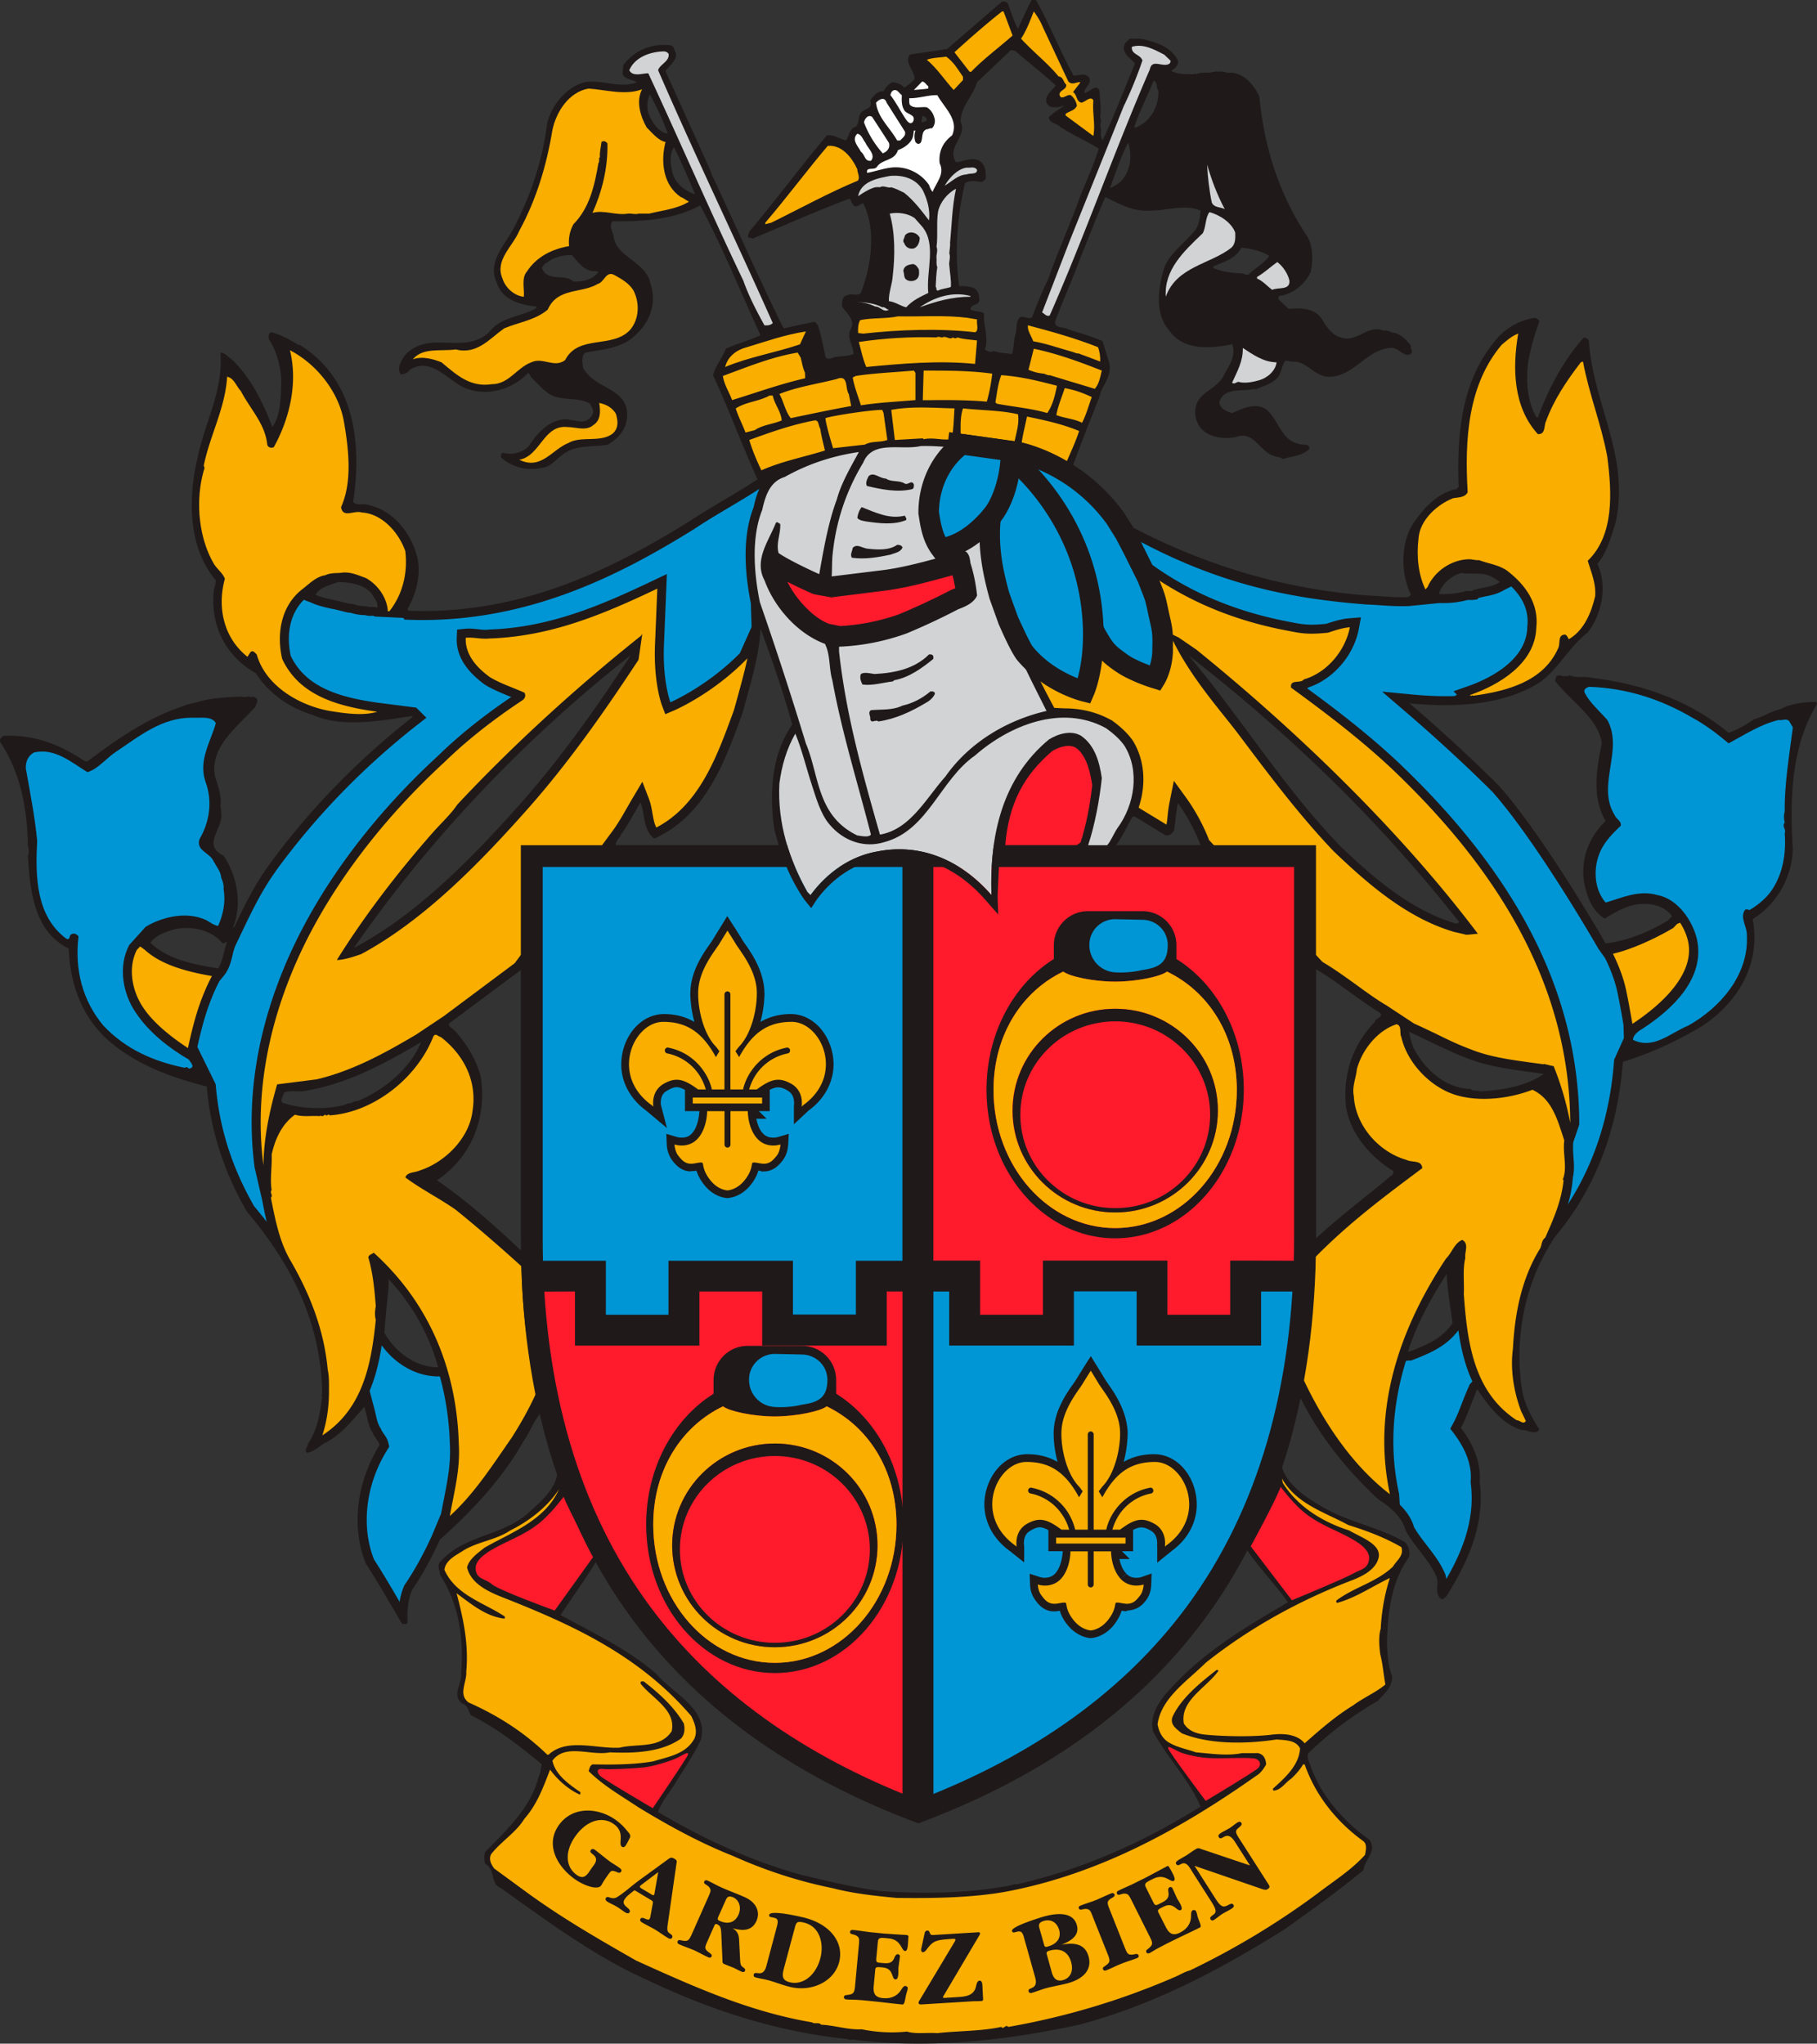 <svg xmlns="http://www.w3.org/2000/svg" height="556.787" width="495.093"><rect width="100%" height="100%" fill="#333333" stroke="none"/><path d="M281.094 0c-1.25 2.44-2.529 5.21-3.719 7.844-1.207-2.165-1.867-4.536-2.687-6.782-.39-.623-.97-.703-1.657-.625l-15 12.938-10.093 1.469c-1.621 2.303 1.25 4.277 1.25 6.718-.9 1.014-1.878 1.786-2.875 2.313-.78-1.111-1.94-1.292-3.063-1.469-1.062.373-2.024 1.571-2.5 2.469-1.697-.196-2.893 1.464-3.656 2.5.975 2.751-2.4 2.006-2.875 4.094-.422 1.191-.125 3.008-1.688 3.281-1.24.996-1.25 2.583-2.031 3.5-1.755-.41-3.168-1.61-5.187-1.375-7.3 8.666-13.857 17.565-21.157 26.25l-.406 1.25c.196.644.909.227 1.25.656 8.811-3.65 17.6-7.583 26.5-10.937.499.701.685 1.466 1.25 2.031 1.054.411 1.6-.633 2.438-.75 3.571 6.909 2.248 16.865-.407 23.812-.281 1.952-2.751.549-3.875 1.25-1.473.275-1.526 1.794-1.468 3.063 1.256 1.893 3.868 3.76 2.25 6.375-.979 2.44.92 4.292.843 6.594-1.377.568-3.022.555-4.562.75-.996 0-2.3 1.209-3.063 0-.556-2.851-1.133-5.785-2.031-8.594l-.844-.969a308.404 308.404 0 0 0-8.406 1.813l-.219-.219c-6.529-13.232-12.452-26.694-18.687-40.063-.422-.838-.868-1.542-1.063-2.5-4.06-9.054-8.206-18.208-12.343-27.343.987-1.406 3.156-2.76 2.875-4.907-.559-.701-.425-2.034-1.625-2.093-4.98-.606-9.763 1.405-12.72 5.406l-.218 2.437c.758 1.542 2.59 1.381 3.938 2.22-4.76 1.856-9.408-.839-14.25 0-4.976 1.287-9.1 6.315-10.22 11.155-1.279 10.091-4.349 19.393-8.906 28.157-2.294 4.761-7.54 9.403-4.875 15.218 1.474 4.783 6.481 6.155 10.844 6.563v.406c-4.14 2.54-9.53 2.213-12.906 6.625-6.86 6.361-16.233-.849-22.813 6.156-1.062 1.521-2.4 3.44-1.28 5.313 1.053 0 1.903-.412 2.468-1.25 5.952-3.649 10.367 2.94 15.062 4.969 6.031 2.381 12.807.502 17.22-4.125.507.353.65.821.843 1.25 2.186 1.953 4.068 4.63 6.812 5.312 2.995.84 6.554.244 9.22 1.844.42.917 1.22 1.898.655 2.875-1.816 3.63-5.266.951-8.28 1.437-3.924.567-6.946 3.882-9.063 7.22-1.808 1.854-4.405 2.447-7 1.843-.623.079-.594.685-.594 1.25 2.86 2.52 6.787 3.734 10.906 2.875 2.879-.156 4.559-3.073 7-4.344 3.21-1.95 7.584-1.33 11.281-2.031 2.937-1.836 4.828-3.992 5.188-7.406.555-8.217-8.836-7.463-12-13.532-.135-1.345-.604-3.21.656-4.125 4.753-.918 9.963-1.122 13.594-4.75 3.999-3.573 5.872-8.776 4.125-13.968-1.055-6.089-9.47-7.128-10.094-13.157-.341-1.209-1.251-2.93-.187-3.906 8.605.12 16.816-.527 23.812-4.312 6.176 11.476 10.983 23.573 16.438 35.343-3.073 1.462-6.363 2.283-9.438 3.688-.915 2.459-2.8 4.623-3.5 7.219 4.342 9.327 7.852 18.988 12.125 28.375-6.032 3.998-12.273 7.3-18.312 11.281-23.039 14.364-47.277 25.585-76.719 24.531l-.344-.437c2.188-3.864 3.472-8.246 2.906-12.969-1.26-6.907-6.382-13.942-13.593-15.406-1.257-.566-3.149.348-4.125-.844 2.457-16.315.335-33.562-14.594-42.813h-.406c-2.244-1.443-4.613-2.706-7.219-3.406-.838.193-.848 1.032-.781 1.813 2.119 3.221 3.096 6.926 3.437 10.906-.145 4.644-.036 9.602-2.437 13.094-2.517-6.516-5.48-12.857-10.875-18.282-1.12-.701-1.966-1.942-3.282-2 .762 10.656-4.194 18.822-6.156 28.344-2.732 11.279-2.724 24.75 4.906 33.688-.057.701-.157 1.497-.437 2.062-1.398 9.662 2.874 18.565 11.344 23.25 3.501 5.602 9.454 9.587 15.406 11.344 8.081 3.65 18.793 1.535 27.125.344l.219.218c-15.134 11.848-28.453 25.576-39.438 40.72l-.437.624c-3.579 5.114-6.218 10.547-8.813 16.031l-.219-.187c2.517-6.325.984-14.046-2.656-19.375-6.118-3.003.138-7.474-.625-11.688 0-.605-.16-1.347-.219-2.03.419-2.46-.707-5.386-1.468-7.845-1.533-7.924 5.883-13.4 10.937-18.906.256-.779 1.173-1.954 0-2.656-.36-.06-.78-.43-1.062 0-.977-.567-1.62.21-2.657-.219-3.864.156-8.189.337-11.906 1.469-1.396.41-2.898.564-4.156 1.187-9.39 3.084-17.855 8.912-25.906 15h-.657c-6.506-4.41-13.82-7.406-22.156-6.937-.65.234-1.147.923-1 1.625 5.472 8.276 7.424 17.934 7.563 28.375.337 1.055.337 1.68 0 2.656.61 9.464 1.59 20.58 11.125 25.281.439 10.364 3.931 19.66 12.343 26.313 7.57 5.915 16.302 8.978 25.282 11.281 1.043 12.411 4.923 23.616 10.875 34 12.11 14.285 20.28 30.25 20.562 49.531.079.273-.485.63 0 .844-.565 4.606-1.251 9.182-3.906 12.969.135.898-1.248 1.6-.188 2.437 1.817-.351 3.21-1.6 4.75-2.656 4.344-1.97 7.712-6.38 10.844-9.875.78 2.382.906 5.037 2.313 7.125.42 1.211 1.542 2.109 1.843 3.281-5.911 9.408-8.006 21.795-3.75 32.313 3.521 5.407 6.61 10.907 9.907 16.469.48-.137 1.195.283 1.468-.438-.192-3.124.133-6.156 1.188-8.812 3.024-4.43 5.47-9.032 7.656-13.813 8.89-7.822 17.192-16.861 22.813-26.875 1.816-2.536 2.732-5.631 4.906-7.875 1.262 4.293 2.317 8.723 3.937 12.781 1.952 6.733-3.65 11.186-7.843 14.97-7.223 6.226-17.382 5.774-23.813 13.187-.926 1.036 0 2.278 0 3.468 4.975 7.632 6.557 16.985 5.719 26.782.36 2.87-2.599 5.82.219 8.218 1.6.47 1.746 2.045 2.468 3.25 6.85 3.378 13.155 8.265 19.313 13.375-.273 1.056-.279 2.338-.844 3.313-2.096 8.333-8.101 13.934-14.562 20.531-.338.975-.338 2.287 0 3.281 2.938 1.542 1.206 5.464 4.281 6.594 12.812 9.153 25.498 18.572 39.5 24.875 17.175 8.195 35.224 14.22 54.906 16.25.704.348.948.13 1.844.188 20.804 2.597 41.94.099 61.281-4.094 20.024-5.27 38.267-14.874 55.907-25.938 7.299-5.17 14.721-10.507 21.593-16.187.272-2.868 3.841-5.198 1.594-8.281-7.2-5.093-13.12-12.032-15.969-19.875-.292-1.248-1.248-2.389-.625-3.719 5.896-5.698 12.173-10.374 18.907-14.219 1.736-2.01 4.013-3.682 3.875-6.781-1.075-2.714-1.272-5.89-1.407-9.031.252-8.413 1.174-16.622 5.938-23.219.465-1.542.097-3.29-1.25-4.344-6.886-3.981-14.863-5.237-21.813-9.219-4.548-2.597-11.153-6.666-11.718-12.562.703-5.892 3.902-10.766 4.156-16.875l.656-.781.75.781c5.016 9.894 12.327 19.206 21.031 27.187 3.063 1.936 6.425 4.777 7.344 8.407 2.398 4.429 6.537 8.105 8.469 12.75.642 2.01-.64 4.255 1 5.718.626.643 1.18-.184 1.687-.593 5.737-9.195 10.514-19.373 9.032-31.063.406-5.526-1.904-10.508-5.125-14.781 1.834-3.357 2.87-6.988 4.468-10.5 3.045 4.585 6.87 9.604 12.157 11.125 1.582-.156 3.775 1.54 4.75-.219-2.244-3.412-4.068-6.906-4.75-10.906-2.184-14.968 1.095-29.687 9-41.531 11.436-13.663 17.171-29.801 18.5-47.657 7.572-2.381 14.645-5.598 21.437-9.656 10.066-6.578 16.24-17.177 13.938-29.219 6.655-4.214 10.7-11.339 10.937-19.125-.898-14.227-.277-28.238 6.594-39.5l-.188-.562c-3.314 0-6.959.41-9.906 2.031-2.52.49-4.543 2.032-7 2.656-2.263 1.483-4.482 2.881-7 3.72-10.657-8.879-23.581-13.323-37.437-15-1.952-.47-3.847.088-5.72-.595-.507-.234-.852.546-1.28 0-.529.546-1.11-.234-1.813 0-.996-.157-.693.945-1.062 1.375 4.156 5.602 11.803 10.089 12.78 17.094-1.483 7.065-2.753 14.793 1.032 21.156-4.546 4.41-6.718 10.024-5.937 16.25.7 3.922 2.148 8.283 5.718 10.313 3.241-1.913 6.332-3.89 10.313-3.969 2.926-.117 6.164.749 8 3.344l-1.219 1.25c-5.27 3.064-10.69 5.395-16.875 6.156 0 0-16.436-28.73-29.062-42.937-7.492-7.496-16.668-15.912-24.375-22.469 12.332 1.192 25.562.6 35.593-5.781 5.231-3.924 7.686-9.344 12.938-13.5 3.92-4.977 5.467-12.767 2.656-18.719 2.735-3.278 3.65-7.223 4.938-11.125 4.039-18.092-6.048-32.334-7.22-49.313.078-.778-.782-1.113-1.405-1.25-5.737 6.442-9.604 13.996-12.532 21.782-.353.119-.432-.223-.625-.438-2.266-4.216-2.615-9.45-2.031-14.562a63.285 63.285 0 0 1 3.063-11.063c-.135-.625-.564-.75-1.032-1.062-3.71.448-6.878 2.123-9.687 4.718-10.225 11.122-11.83 25.759-11.281 41.313l-.625.625c-4.918.996-8.711 4.912-11.5 9.031-3.73 5.212-3.716 14.208-.844 19.75-.198.331-.52.345-.813.656-4 .139-7.01-.3-10.875-.437-25.137-1.894-47.9-9.39-68.937-21.156-3.084-4.84-7.295-9.429-12.094-12.532 2.42-6.928 5.142-13.593 7.813-20.406.568-3.122 3.545-5.463 2.687-9.25-.623-2.028-1.265-4.123-1.812-5.937-3.105-1.427-6.386-2.249-9.47-3.282-1.212-.701-3.538-.137-3.5-2.03 2.167-5.876 4.833-11.605 6.938-17.5 2.305-5.484 4.323-11.083 6.782-16.47 3.865 1.894 7.64 4.078 12.343 3.688 4.566 0 9.322-1.796 13.594 0-.135 1.932-.356 3.802-1.469 5.344-2.828 3.473-6.306 5.752-8.218 9.656-1.798 5.19-2.998 12.983 1.062 17.531 3.862 5.796 11.473 5.037 17.25 3.906 1.194 3.3-1.083 6.08-2.469 8.813-1.872 3.24-5.892 4.097-7.218 7.375-.902 2.595-.26 5.572 1.906 7.406 2.32 1.894 5.587 2.205 8.594 1.719 5.113-1.972 6.459 3.746 10.5 5.094.763.33 1.782.2 2.468.843 2.401-.78 5.268-.779 7.219-2.75.215-1.678-1.979-.886-2.875-1.375-4.842-1.053-5.389-6.399-8.687-9.25-2.888-2.245-6.63-.363-9.438.844-1.405-.292-3.158-1.149-3.531-2.75.976-4.408 6.329-3.005 9.687-3.844l.188.188c1.657-.819 3.665-1.25 5.187-2.5 2.029-1.328 1.699-3.634 2.907-5.313.743-.155 1.289.277 2.03.22 3.844-.314 6.114 4.416 10.25 4.124 6.518-.215 10.1-7.66 16.657-7.875 1.992-.077 3.478 2.683 5.156 1.688.996-.623-.143-1.366.188-2.282-1.31-1.543-2.45-2.88-4.344-3.468-1.111 0-1.99-.965-3.062-.594-4.41-1.894-7.213 3.354-11.72 1.812-1.875-.37-3.489-2.374-4.562-3.937-1.718-3.924-5.736-4.217-9.656-3.844l-2.656-2.5c-.215-.37-.212-.797.219-1.031 3.629-.548 6.869-3.108 8.468-6.563.625-3.003.62-6.892-.843-9.468-7.69-11.417-11.828-24.236-13.157-38.25-1.326-3.084-4.216-6.426-7.843-6.563-.902.273-2.116-.505-3.094-.25-.212-.058-.624.164-.781-.187-.135.294-.41.187-.625.187-1.462.508-3.13-.045-4.75.656-.273.156-.39-.488-.563 0-2.324.077-4.52.074-6.375-.843.94-.623 2.117-1.528 1.844-2.875-1.97-3.826-6.337-5.177-10.281-5.938h-2.907l-1.187 1.25c-1.384 2.518 1.405 3.969 2.656 5.531-2.93 7.007-5.594 14.07-8.812 20.938-.861-1.386-.15-2.578-.657-4.156.273-.821.273-1.273 0-2.188.354-2.322-.08-4.564-.218-7.219-.973-2.147-2.66.625-4.125.625-.137-1.247 1.859-2.254 1.468-3.875-.9-1.797-2.823-.89-4.343-.812C288.795 13.893 286.088 6.753 282.28 0zm-5.625 13.625 1.062.187c3.807 3.278 7.652 6.232 11.125 9.47-1.015 1.483-3.126 2.81-2.5 4.687.7 1.678 2.78 1.342 4.125 1.031.039-.273.41-.188.625-.188-1.405 1.036-2.86 1.883-4.125 3.094.154 1.813 2.158 1.545 3.094 2.656 3.397 2.244 7.063 3.752 10.5 5.938-1.682 5.62-4.359 10.674-6.156 16.062-2.555 6.577-5.322 12.936-7.625 19.532-1.775 3.435-3.02 7.026-4.5 10.5-1.211.311-2.156-.494-3.094-.219-1.305 1.132-.842 3.025-1.25 4.469-.584 1.776-.426 3.87-1.031 5.625-1.64-.273-3.398-.279-4.938-.844-.82.488-1.737.063-2.437-.406 1.207-3.299-.511-6.458-.219-9.875-1.113-.644-2.573-.377-3.687-1 0-1.6 2.357-.981 2.437-2.719-.08-1.19-.274-2.312-1.406-3.094a8.9 8.9 0 0 0-4.125-.531c-1.288-9.308-.513-19.36 1.594-28.063 1.17-.897 3.117-.585 4.562-.312.39-.214.69-.57 1.063-.844.134-2.028.003-4.19-2.125-5.187-2.09-.702-3.908.41-5.938.625-2.733-4.274 3.163-6.926 1.25-11.063 0-4.214 3.415-6.944 4.469-10.75zM314.344 22c1.055.294.639 1.895 1.281 2.656.196 4.35-2.175 8.494-6.156 10.094h-.438c1.406-4.35 3.594-8.478 5.313-12.75zm-137.281 3.719c1.893 3.416 3.569 7.012 4.906 10.718-2.594-.488-4.15-2.924-5.125-5.187-.704-1.62-.543-4.009.219-5.531zm74.375 5.906c.43-.033.767.449 1.093.687.135.839-.831.769-1.281 1.063-.408-.488.215-1.065 0-1.688.066-.027.126-.057.188-.062zm55.937 7.25c1.169 3.22.703 7.232-1.406 9.906-.957 1.192-2.243 1.904-3.531 2.469 1.562-4.156 2.89-8.375 4.937-12.375zm-123.719 1.281c2.156 4.137 3.869 8.477 5.75 12.75-2.721-.78-5.393-2.925-6.156-5.812-.497-2.03-.997-5.183.406-6.938zM338.25 67.47c2.674.294 5.331.846 7.594 2.25-1.267 1.951-3.627 3.162-5.344 4.781-.548.898-1.413 0-2.094 0-2.674-.156-5.392-.387-7.812-1.5v-.406c2.77-1.269 6.08-1.982 7.656-5.125zM155.844 69.5c1.454 1.676 2.711 3.472 4.75 4.156.703.429 1.765.035 2.468.406-1.415 2.086-4.157 2.714-6.812 2.657-2.382-2.324-6.993.293-8.594-3.688.42-1.207 1.867-1.765 2.844-2.469 1.678-.701 3.38-1.139 5.344-1.062zm242.375 86.594c2.52.49 4.839-.215 7.219.625 1.19.35 2.226 1.198 3.28 1.843-2.027 1.406-4.889 1.47-7.405 2.25l-.125.188c-.606.058-1.72-.133-2.344.219-2.38.547-4.4.703-6.781.625.78-2.792 3.503-5.049 6.156-5.75zm-306.063 2.468c3.913.135 8.208.785 10.031 4.688.557.644.772 1.7.625 2.344-.838-.489-2.035.05-2.875-.438-1.17.06-2.726-.149-3.906-.656-.703.136-1.63-.252-2.469-.406-2.516-.685-5.201-.996-7.562-2.032 1.181-2.243 3.981-2.602 6.156-3.5zm115.094 12.75c3.164 8.603 6.168 17.215 8.625 26.094-4.837 6.965-6.044 15.639-5.344 24.656.158 1.992.234 2.175.5 4.032.338 1.384.54 1.846 1.125 4.187h-44c-.077.138-.198.079-.343 0-.196-1.053.916-1.755 1.406-2.906 2.039-2.849 3.554-5.854 5.312-8.781 1.259 3.298.625 7.493 3.719 9.875 14.215-6.304 19.433-21.522 24.125-34.344 1.964-7.513 4.378-14.675 4.875-22.813zm-35.375 7.22c-9.028 13.738-18.559 27.397-29.75 40.062-13.025 14.714-28.524 30.657-45.688 39.656 20.386-29.509 46.81-57.296 75.438-79.719zm152.031.062c27.988 21.782 51.972 45.093 73.75 72.687l-.843.375c-11.984-3.512-21.993-11.925-31.657-21.156-15.769-16.471-26.38-34.107-41.25-51.906zm-2.937 40.218c2.42 3.359 4.77 7.684 6.156 11.47h-23.062c1.814-2.187 3.076-5.48 4.562-7.782h.625l8.406 5.125c1.035.117 1.843-.628 2.25-1.406.45-2.81.457-4.635 1.063-7.407zM51.28 252.844c3.557.1 7.058 1.393 9.406 4.218l1.22-.437c-.976 2.301-1.066 5.052-2.47 7.219-6.653-1.113-13.488-2.317-18.468-7 1.681-2.246 4.245-2.939 6.781-3.719a16.82 16.82 0 0 1 3.531-.281zm307.282 11.218c6.088 3.553 11.502 8.277 17.53 11.907.839 1.347-1.352 1.326-1.468 2.437-5.736 5.873-8.413 13.367-8 21.563l.156.25-.156.187c.7 7.709 6.342 14.55 13.094 18.688l-.188.843c-6.93 5.814-14.254 11.243-20.968 17.47zM142 264.22v76.5c-7.298-6.89-15.024-13.75-22.938-19.157 9.396-6.303 13.723-16.996 11.907-28.375-1.259-4.469-3.625-8.604-7-12.312-.476-.702-1.762-.995-1.625-2.031zm241.875 16.875c5.306 2.38 10.419 5.159 15.844 7.187 6.422 2.595 13.764 3.24 20.906 4.313-5.036 3.472-11.407 4.417-17.437 4.75-.902-.489-1.689.182-2.47-.657-6.793-.136-12.348-5.242-15.374-10.843-.78-1.463-1.002-3.15-1.469-4.75zm-269.156 2.843c-2.949 7.223-10.236 13.183-17.25 16.032-.762 0-1.377.41-2 .625-.36-.058-1.082.086-1.5.437-5.319 1.328-12.028 1.132-17.063-.625-.644-.976.406-1.758.406-2.656 1.336-.78 3.714-.301 5.188-.438 11.769-1.814 22.121-7.421 32.219-13.375zm279.469 63.125c.19 4.606 1.007 8.899 1.593 13.407-2.945 4.411-7.427 6.07-11.718 7.75h-.407c2.363-7.475 6.197-14.424 10.532-21.157zm-288.313 1.47a57.058 57.058 0 0 1 13.406 23.593v.406c-6.099-.079-11.549-4.122-14.562-9.469a507.72 507.72 0 0 1 1.156-12.312zm233.781 73.562c3.18 4.826 7.808 9.52 11.282 14.437-11.907 6.986-24.149 14.113-33.907 25.688-2.028 2.731-3.655 5.808-2.875 9.437 3.787 7.103 9.849 13.194 12.969 20.531-15.573 9.737-32.079 17.097-49.937 21.157-.739-.137-1.696.322-2.438.437-11.084 2.03-22.666 2.248-34.375 1.469-7.492-.919-14.483-2.685-21.625-4.344-13.946-3.787-26.986-9.879-39.437-17.219.82-2.75 3.76-6.24 4.562-7.687.8-1.425 5.163-7.743 7.125-12.094 2.098-8.395-7.634-12.436-12.125-17.844-8.057-6.928-17.237-11.164-26.125-16.062 3.355-5.114 6.961-10.074 10.094-15.188z" fill="#1f191a"/><path clip-path="url(#SVGID_2_)" d="M235.358 177.248s-4.316-1.919-6.317-3.291c-.446-1.561.356-3.066.24-4.571-.24-.034-.436-.425-.687-.101-1.07 2.755-3.435 5.754-1.755 8.921 1.516 4.16 5.13 8.286 9.411 9.903l2.203.435a35.474 35.474 0 0 0 10.555-2.096c2.721-1.116 5.409-2.398 8.028-3.759 1.105-.39 2.432-.992 2.9-2.119a25.27 25.27 0 0 0-1.026-5.04c-.089-.726-.2-1.528-.848-1.896-4.125.971-8.162 2.331-12.449 2.934l-8.304 1.037-1.951-.357" fill="#ff1b2c" transform="matrix(1.75 0 0 1.75 -188.664 -153.738)"/><path clip-path="url(#SVGID_2_)" d="m238.19 191.75-.372-.072-2.699-.585c-5.403-2.091-9.418-6.786-11.106-11.37-.682-1.266-.987-2.647-.966-3.847.095-3.736 2.041-6.178 2.772-8.196.372-.893 1.973-1.857 2.982-1.74.752.05 1.237.218 1.545.373l2.303.357-.185 2.91v.095a14.438 14.438 0 0 1-.279 2.454c1.434.78 3.296 1.655 4.094 2.024l1.093.195 7.795-.966c3.897-.535 7.846-1.851 12.16-2.888l1.217-.279 1.104.637c2.398 1.55 2.286 3.663 2.309 3.707.58 1.857.98 3.854 1.148 5.704l.09.798-.302.73c-1.315 2.771-3.568 3.407-4.394 3.735-2.676 1.384-5.441 2.722-8.408 3.92a38.757 38.757 0 0 1-11.498 2.303h-.403v.001zm-1.314-6.785 1.75.356a33.103 33.103 0 0 0 9.174-1.84 108.375 108.375 0 0 0 8.168-3.825 6.29 6.29 0 0 0 .579-.229 29.353 29.353 0 0 0-.423-2.013c-3.133.836-6.446 1.807-10.109 2.336l-8.81 1.104-.468-.095-1.975-.352.591-3.173 1.315-2.911-1.315 2.911-.591 3.173-.374-.095-.329-.146c-.062-.027-1.773-.77-3.664-1.745 1.441 2.892 4.161 5.685 6.481 6.544z" fill="#1f191a" transform="matrix(1.75 0 0 1.75 -188.664 -153.738)"/><path clip-path="url(#SVGID_2_)" d="M265.47 93.386c-2.087 1.84-4.483 3.603-6.447 5.643h-.244l-2.365-3.044c2.298-2.086 4.974-4.438 7.416-6.357h.235l1.405 3.758M270.197 92.104l3.958 8.442c.636.646 1.284 0 1.885.122l-1.159 1.517c.68.445.446 1.405 1.282 1.65.636-.089 1.518-1.171 1.885-.323-.179 1.885.336 3.646 0 5.509l-4.326-3.189v-.245c.557-.446 1.405-.479 1.762-1.271a2.575 2.575 0 0 0-.959-1.65c-.646-.189-1.517.97-1.763-.112.079-.725 1.116-.725 1.07-1.516-.479-.413-.446-1.216-1.203-1.283-1.685-2.085-4.037-3.88-5.844-5.888.881-1.315 1.404-2.81 1.985-4.238.535.712 1.071 1.594 1.427 2.475" fill="#f9ae00" transform="matrix(1.75 0 0 1.75 -188.664 -153.738)"/><path clip-path="url(#SVGID_2_)" d="M290.036 97.267c.101.278-.11.524-.346.602-1.093.369-2.531-.848-2.854.804-5.51 12.646-10.037 25.694-15.59 38.295-.536.212-.813-.313-1.183-.469 1.405-3.646 2.811-7.281 4.215-10.939l8.477-21.133a63.942 63.942 0 0 0 2.932-7.159c-.323-.992-1.795-.914-1.639-2.13 1.783-.547 3.514.446 5.029 1.216l.959.913M211.907 96.229c.205 1.16-1.405 1.673-1.629 2.554 5.721 13.215 11.999 26.218 17.849 39.354-.323.357-.803.402-1.294.357-1.231-2.23-2.432-4.527-3.278-6.926-5.123-10.683-9.809-21.567-14.81-32.307-.914 0-2.432.592-2.955-.479.875-2.041 3.239-2.844 5.196-2.922.363-.032.682.046.921.369" fill="#d2d3d4" transform="matrix(1.75 0 0 1.75 -188.664 -153.738)"/><path clip-path="url(#SVGID_2_)" d="M257.629 99.631c.213.156.079.479.123.68l-1.449 1.55c-1.372-1.471-2.565-3.356-4.193-4.705.836-.335 1.985-.335 3.032-.479 1.126.79 1.763 1.905 2.487 2.954" fill="#f9ae00" transform="matrix(1.75 0 0 1.75 -188.664 -153.738)"/><path clip-path="url(#SVGID_2_)" d="M252.343 101.271v.368c-.724.111-1.482.145-2.241.222l1.282-1.314c.402-.001.602.478.959.724" fill="#fff" transform="matrix(1.75 0 0 1.75 -188.664 -153.738)"/><path clip-path="url(#SVGID_2_)" d="M207.786 101.75c-1.004 1.884-.239 4.282.72 5.955.915.881 1.762 2.018 2.927 2.252-.803 3.089-.356 6.725 2.364 8.564.479.156.831.514 1.277.726-1.762 1.115-4.088 1.349-6.201 1.862h-1.645c-.479.179-1.198-.067-1.646 0-1.884.323-3.769-.624-5.525-.112 1.484-3.322 2.41-6.992 2.331-10.794-.207-.368-.642-.48-.926-.246-.084.804-.323 1.64-.239 2.354l-.117.122c-.046.123.072.613-.123.814-.596 3.468-1.361 6.959-3.886 9.513-.558 1.004-.798 2.118-.686 3.412-2.555.435-5.035 1.584-6.597 4.004-.849 1.004-.323 2.721-.446 3.881-1.521-.167-2.878-1.405-3.323-2.845-1.244-2.877 1.6-4.973 2.604-7.404 2.648-4.851 4.249-10.126 5.175-15.735.591-2.81 2.553-5.91 5.638-6.434 2.686.188 5.686 1.103 8.324.111" fill="#f9ae00" transform="matrix(1.75 0 0 1.75 -188.664 -153.738)"/><path clip-path="url(#SVGID_2_)" d="M248.222 102.664c-.044.881-.044 1.807.479 2.487.552.568 1.757.568 1.277 1.639-.523.691-1.048-.29-1.277-.591-.763-1.171-1.37-2.398-2.252-3.535.051-.313.207-.714.607-.791.526-.078.765.523 1.166.791" fill="#fff" transform="matrix(1.75 0 0 1.75 -188.664 -153.738)"/><path clip-path="url(#SVGID_2_)" d="M253.748 102.664c1.104 1.974 3.401 3.836 2.309 6.256-1.472 1.115-2.118 2.521-1.951 4.327.88 1.707-.569 3.078-1.081 4.472-.246-.234-.447-.669-.559-1.07-1.361-1.963-3.657-3.011-6.017-2.698-1.277.167-2.396.603-3.63.813-.207-1.037 1.11-.334 1.518-.926.835-1.282 2.754-.881 3.278-2.609.958-.346 2.13-1.115 2.363-2.197l.123-.847h.246c-.202.534-.202 1.249 0 1.772.245.313.502.413.803.123.423-.646 0-1.763.959-2.119.267.033.468-.212.792-.123.468-.445.591-1.159.355-1.761-.167-.614-.591-1.205-1.147-1.528-.893-.123-1.964.278-2.61-.357-.2-.278-.088-.69-.123-1.048 1.518.033 2.967-.525 4.372-.48" fill="#fff" transform="matrix(1.75 0 0 1.75 -188.664 -153.738)"/><path clip-path="url(#SVGID_2_)" d="M248.696 108.317c.245.67-.445 1.038-.719 1.405h-.479c-1.088-1.963-3.05-3.567-3.289-5.888.49-.524 1.326-1.004 1.645 0l2.842 4.483M246.215 110.08c.241.792-.284 1.394-.959 1.64a15 15 0 0 1-2.921-4.818c.077-.513.641-1.315 1.276-.836l2.604 4.014M242.568 110.08c.368.881 1.646 1.873.847 2.799-1.009.123-.924-.959-1.565-1.405-.402-.836-1.518-1.84-.559-2.799.687.111.875.926 1.277 1.405" fill="#fff" transform="matrix(1.75 0 0 1.75 -188.664 -153.738)"/><path clip-path="url(#SVGID_2_)" d="M241.291 114.195c0 .558.446 1.171.123 1.762-4.644 1.929-9.055 4.372-13.527 6.568l-.926.234v-.234c3.368-3.937 6.44-8.085 9.73-11.966 2.237-.2 3.804 1.885 4.6 3.636" fill="#f9ae00" transform="matrix(1.75 0 0 1.75 -188.664 -153.738)"/><path clip-path="url(#SVGID_2_)" d="M298.501 120.407c-.692-.368-1.651-.18-2.019-1.038-.391-1.885-.636-4.014-.726-5.898.693 2.408 1.573 4.727 2.745 6.936M259.938 114.317c0 .759-1.071.446-1.639.691-1.36.067-2.275 1.104-3.401 1.751.724-1.237 1.962-2.599 3.401-2.81.567.079 1.282-.267 1.639.368M251.496 117.484c.68 1.405 1.17 3.033.959 4.684-1.115-1.438-2.32-3.088-3.882-4.315-.675-.334-1.326-.658-1.996-.848-.529.189-1.203-.368-1.762 0-.239-.045-.763-.045-1.081.111-.848.29-1.685.848-2.32 1.283.436-2.331 3.083-2.811 5.035-3.167 2.047-.156 4.009.447 5.047 2.252M256.659 117.239c-.603 2.732-.669 5.766-.926 8.453.055.435-.112 1.227-.112 1.629.235.602-.121 1.371 0 1.885.079 1.126.323 2.285.235 3.322-.669.246-1.405.246-1.985.559-.446 0-.123-.436-.379-.559.044-.881.089-2.196.256-3.077-.212-.514-.077-.915-.122-1.395-.09-.524.267-1.171 0-1.773.245-1.917-.045-3.758.245-5.52.301-1.405 1.449-2.843 2.788-3.524M251.384 123.117c2.287 2.765.603 6.892.959 10.337-1.192.592-2.441 1.127-3.435 2.241-.926-.212-1.695-.848-2.698-.958-.066-1.283.523-2.61.607-4.016.362-3.111.362-6.69-.479-9.612 1.244-.257 2.794-.067 3.876.69l1.17 1.318M300.129 124.042c.045.893.045 1.773-.581 2.364-3.301 2.599-8.541 2.922-10.225 7.64-.279-4.193 2.777-7.038 5.754-9.881.535-1.004.379-2.442 1.047-3.29 1.618.445 3.424 1.616 4.005 3.167" fill="#d2d3d4" transform="matrix(1.75 0 0 1.75 -188.664 -153.738)"/><path clip-path="url(#SVGID_2_)" d="M251.017 124.878c-.033.647-.246 1.372-.915 1.65-.759.156-1.293-.212-1.517-.848-.334-.345.067-.757.111-1.147.557-.804 1.885-.58 2.321.345" fill="#1f191a" transform="matrix(1.75 0 0 1.75 -188.664 -153.738)"/><path clip-path="url(#SVGID_2_)" d="M308.581 131.569c.079 1.528-1.762.959-2.688 1.405-.724-.524-1.482-1.405-2.363-1.763v-.245c1.126-.635 2.175-1.639 3.155-2.319.893.681 1.652 1.808 1.896 2.922" fill="#d2d3d4" transform="matrix(1.75 0 0 1.75 -188.664 -153.738)"/><path clip-path="url(#SVGID_2_)" d="M250.883 129.808c.055.636.101 1.282-.535 1.639-.369.212-.96.212-1.327 0-.563-.312-.368-.926-.563-1.394.084-.836.796-1.015 1.521-1.093.413.045.748.535.904.848" fill="#1f191a" transform="matrix(1.75 0 0 1.75 -188.664 -153.738)"/><path clip-path="url(#SVGID_2_)" d="M206.386 132.975c1.038 1.918 1.005 4.517-.479 6.245-2.767 2.955-8.053.669-10.098 4.684-1.678 1.315-3.47-.513-5.275.357-2.28.836-3.479 3.401-6.133 3.401-3.391.523-5.481-1.428-7.846-3.401-1.311-.524-2.989-1.004-4.472-.469 1.561-1.896 4.394-1.216 6.68-1.539 3.29.848 5.253-1.64 7.533-3.278 2.274-.959 4.845-1.271 6.797-2.922 1.518-3.479 5.286-2.486 7.767-3.993 1.082-.256 1.288-2.219 2.727-1.326.994.556 2.08 1.159 2.799 2.241" fill="#f9ae00" transform="matrix(1.75 0 0 1.75 -188.664 -153.738)"/><path clip-path="url(#SVGID_2_)" d="M258.911 133.934v.112c-2.854 0-5.408.735-7.895 1.649 2.164-1.527 5.018-2.531 7.895-1.761M245.172 135.695c.446-.123.642.357 1.043.357-.836.558-1.359-.524-2.124-.48-1.043-.479-1.762-.635-2.916-.725 1.393.091 2.799.202 3.997.848" fill="#d2d3d4" transform="matrix(1.75 0 0 1.75 -188.664 -153.738)"/><path clip-path="url(#SVGID_2_)" d="M259.938 137.58c-.112.681.334 1.763-.313 1.997-5.643-.636-11.799-.401-17.408.212l-.796-.09c-.051-.758 0-1.438.306-2.007 1.885-.401 4.009-.19 5.894-.592 3.607.067 7.354-.212 10.801.224l1.516.256M278.762 141.896c.279.68.392 1.562.346 2.241l-3.391-1.271c-.233.078-.657-.178-.959-.245-2.04-.558-4.002-1.282-6.077-1.64-.291-.848-.938-1.65-.825-2.486 3.691.97 7.381 2.007 10.906 3.401M232.364 141.461c-3.842 1.306-7.928 1.963-11.648 3.524.396-1.673 1.836-2.698 3.402-3.089 3.039-.915 5.972-1.964 9.167-2.442l-.921 2.007M344.2 139.777c-.926 5.319-.803 11.452 3.057 15.656 1.238.079.914-1.326 1.271-2.006 1.205-3.324 3.202-6.29 5.421-9.179l.334-.111c.937 5.097 2.854 9.735 3.78 14.81.726 5.576 1.104 12.211-3.044 16.215.523 1.762 1.315 3.445 1.159 5.521-.603 2.554-1.718 5.286-4.104 6.69-.134-.233-.224-.523-.513-.713-1.306-.09-.747 1.438-1.149 2.118-2.319 5.274-8.241 6.725-13.292 7.394l-.068-.111c-.088.066-.121.167-.255.111l-.123-.111c4.538-1.572 10.137-4.896 10.337-10.449.436-3.803-1.695-6.725-4.55-8.921-1.339-.926-2.944-1.093-4.382-1.641-.524.067-1.115-.167-1.641-.133-2.676.089-5.286 1.851-6.379 4.371l-.313.323c-1.114-2.33-1.404-5.174-1.07-7.962.202-2.844 2.922-5.286 5.409-6.245.837-.134 1.84-.09 2.242-.926-.492-8.241.044-16.738 5.286-22.939.804-.681 1.596-1.393 2.587-1.762M253.626 140.379c.356-.233.636.045.913 0 .559-.323 1.082.446 1.651 0 .2.19.547.156.715 0 .937.324 2.04.324 3.032.479l-.313 3.647c-5.643-.568-11.452-.045-16.934.479-.558-1.249-.798-2.609-1.165-3.893 4.01-.6 8.053-.834 12.101-.712" fill="#f9ae00" transform="matrix(1.75 0 0 1.75 -188.664 -153.738)"/><path clip-path="url(#SVGID_2_)" d="M306.575 144.261c-.19 1.404-1.518 2.476-2.788 2.81-1.005.268-2.131.514-3.179.224-.302.044-.636.446-.959.134.77-1.729 1.729-3.335 1.662-5.409 1.639 1.07 3.235 2.208 5.264 2.241" fill="#d2d3d4" transform="matrix(1.75 0 0 1.75 -188.664 -153.738)"/><path clip-path="url(#SVGID_2_)" d="M279.364 145.543c-.257.992-.402 2.041-1.093 2.844-2.364-.725-4.684-1.405-7.025-2.13-.246.078-.613-.156-.915-.234a7.576 7.576 0 0 1-2.387-.603l.826-3.278c3.657.758 7.137 2.041 10.594 3.401M161.389 153.673c.719 4.171 1.282 9.289-.479 13.125.272 1.796 2.047.446 3.201.837 3.206.167 5.81 3.167 6.802 5.999.413 3.491-.434 6.78-2.476 9.379h-.24c-.128-2.13-1.565-4.126-3.399-5.163-1.249-.445-2.56-1.082-4-.803-.651.033-1.645 0-2.33.357-1.438.2-2.475 1.326-3.629 2.207-3.335 2.632-3.976 7.004-3.096 10.807 2.727 5.922 9.09 7.449 14.81 8.241-2.234.68-5.08.245-7.399-.123-4.65-.824-9.97-3.836-11.375-8.799-.272-.245-.59-.725-.959-.368l-.479.736c-3.675-2.899-4.763-7.661-3.519-12.145-.33-.914-1.277-1.55-1.768-2.431-2.397-4.171-2.877-10.093-1.395-14.821l-.128-.356c.959-4.729 3.323-8.854 3.646-13.851 1.114.234 1.405 1.483 2.124 2.208 1.439 2.788 3.804 5.119 4.121 8.364.123.479.686.591 1.037.367 2.408-4.371 3.77-9.902 2.493-15.065 4.199 2.176 7.685 6.569 8.437 11.298M232.482 143.536c.206.803.334 1.649.675 2.363-.035.167.049.514 0 .848-3.87.881-7.595 2.242-11.359 3.39-.479-1.282-1.237-2.396-1.438-3.758 3.836-1.405 7.555-2.955 11.643-3.635l.479.792M250.348 145.899v4.237c-2.855.257-5.615.368-8.498.814-.44-1.438-1.005-2.81-1.277-4.327l.479-.245c2.922-.446 6.005-.558 9.05-.836l.246.357M262.302 146.022a26.345 26.345 0 0 1-.848 4.36c-3.725-.335-8.52-.234-8.676-.234h-1.293l.134-4.605c3.635 0 7.292 0 10.683.479M272.383 147.907c-.312 1.472-.624 2.966-1.517 4.248-2.521-.735-5.24-.959-7.828-1.449l-.246-.212c.246-1.438.402-2.91.914-4.237 3.079.211 5.9.925 8.677 1.65M239.97 149.189l.369 1.873c-3.162.569-6.296 1.238-9.413 1.886-.887-1.127-1.082-2.565-1.768-3.759 2.845-1.138 5.972-1.572 8.927-2.331 1.885-.769 1.284 1.529 1.885 2.331M277.803 149.669c-.49 1.315-.848 2.71-1.517 4.004-1.249-.646-2.698-.681-4.004-1.205.257-1.438.859-2.799 1.306-4.192 1.449.255 2.876.746 4.215 1.393M228.122 149.424c.283 1.371 1.275 2.442 1.404 3.881-1.36.591-2.961.669-4.204 1.517l-1.438.367c-.481-1.293-1.133-2.475-1.518-3.758 1.628-1.037 3.63-1.082 5.275-2.007h.481M203.699 152.268c.334 1.082.479 2.331-.592 3.155-1.929 1.361-4.845.246-6.808 1.405-2.409.948-4.088 3.97-7.171 2.799l-.479-.2c3.29-.558 3.803-5.531 7.527-5.086 1.354 0 2.889.659 4.009-.312 1.2-.758 1.116-2.208.921-3.446 1.042.212 2.001.691 2.593 1.685M256.426 151.431c-.123 1.706-.123 3.156-.436 4.807-1.583.189-2.922-.335-4.371 0l-.112-.145-4.371.256-.559-4.684c3.201-.602 6.525-.312 9.849-.234M266.316 152.346c.189 1.371-.156 2.476-.49 4.003-.2.681.033.524-.2 1.138-.603-.134-2.555-.346-3.927-.613-1.395-.234-4.314-.524-4.314-.524.032-1.527-.168-3.435.367-4.918 2.832.311 5.833.278 8.564.914M245.379 152.145l.591 4.204c-1.232.436-2.363.112-3.513.726l-2.125.234-2.81.323s-1.154-3.725-1.188-4.684c1.121-.402 7.271-1.316 8.837-1.283l.208.48M275.829 154.955c-.546 1.706-1.305 3.278-1.997 4.906-2.353-.735-4.817-1.271-7.047-2.186.134-1.729.603-3.322.925-4.974 2.767.57 5.565 1.172 8.119 2.254M235.525 154.587c.163 1.204.479 2.286.726 3.401-3.322 1.037-6.764 1.684-9.893 3.089-.719-1.517-1.404-3.089-1.884-4.729 3.291-1.204 6.567-2.364 10.093-3.033.77-.178.642.826.958 1.272" fill="#f9ae00" transform="matrix(1.75 0 0 1.75 -188.664 -153.738)"/><path clip-path="url(#SVGID_2_)" d="M371.312 199.585c1.996 1.07 3.891 2.52 5.643 3.992 2.51-1.35 4.963-2.955 7.771-3.636.625.123 1.072-.278 1.629.123l.604 1.037c-.559 4.327-1.316 8.844-1.271 13.059-.156.636-.156 1.104 0 1.75-.49.603.301 1.127 0 1.65.234 3.034-.246 6.034-1.764 8.487-.846 1.449-2.363 2.71-3.768 3.513-.135-.189-.402-.111-.604-.111-.959 1.227.324 2.632.246 4.07.313 6.101-4.17 11.252-9.166 14.019-2.723 1.114-5.377 3.769-8.565 2.196 0-.759.893-1.394 1.517-1.751 4.639-3.022 9.725-7.817 8.453-13.851-.646-2.877-2.967-6.334-6.133-6.926-2.879-.847-5.511.391-8.097 1.16-1.841-2.118-1.963-5.442-.826-7.962.67-1.528 1.963-2.845 3.19-4.016.134-.713-.748-1.048-.959-1.639-2.878-4.639 1.449-10.115-1.139-14.81-1.227-1.405-2.742-2.688-3.534-4.248-.213-.548.277-.759.68-.915 5.955.203 11.241 1.965 16.093 4.809M141.416 200.421c-.798 2.888-2.727 5.754-1.645 9.044 1.165 3.056.686 6.323-.908 9.045-.576 1.772 1.627 2.097 2.19 3.4.446.848 1.132 1.617 1.198 2.576.239.558.446 1.227.362 1.751.369 2.052-.077 4.048-.842 5.766-.719-.123-1.282-.603-1.873-.915-3.006-1.394-6.764-.535-9.412 1.049l-2.555 2.833c-1.772 3.323-1.009 7.605 1.038 10.561 2.029 3.044 5.207 5.531 8.247 7.282.189.401 1.115 1.171.078 1.404-.196-.033-.447-.435-.687-.122-4.717-.959-9.121-2.788-12.686-6.557-3.245-3.848-4.521-8.721-3.886-13.896-.274-.401-.765-.592-1.149-.313-.367.167-.095.915-.719.681-4.812-3.524-4.855-9.848-4.572-15.245-.362-3.848-1.114-7.571-1.768-11.297-.033-1.004.33-1.962 1.288-2.476 3.233-.725 5.771 1.517 8.314 3.078 1.739-.559 2.971-2.241 4.488-3.212 3.641-2.442 7.093-5.274 11.727-5.274 1.34.09 3.097-.323 3.772.837" fill="#0096d5" transform="matrix(1.75 0 0 1.75 -188.664 -153.738)"/><path clip-path="url(#SVGID_2_)" d="M326.001 249.3c.87 3.914 4.359 7.639 8.196 8.933 3.803 1.26 8.644.668 12.211-.725 3.168 1.471 3.971 4.962 4.963 7.884-.279 2.119.525 4.216-.233 6.089l.121.111c-.321 3.245-1.594 6.089-2.854 8.943-.68.479-.469 1.306-.915 1.874-2.765 4.55-3.847 9.969-4.114 15.4-.446 3.323.156 6.77 1.271 9.735l.736 1.518c-.38.646-.937-.123-1.404-.09-6.735-4.394-7.718-12.156-8.253-19.649.089-1.885-.201-3.87.233-5.609-.145-.948.636-2.186-.468-2.832-1.261.513-1.595 2.007-2.554 2.933-6.981 10.561-11.62 23.195-8.71 36.667-5.965-4.572-10.314-11.252-13.404-17.743-.468-2.007.4-4.003.603-6l.122-.133c0-.357-.122-1.07.111-1.506.49-3.77.959-7.538.915-11.497 5.341-5.442 10.906-9.568 16.683-13.885-.066-1.315-1.627-.847-2.476-1.293-4.281-1.227-7.94-5.319-8.185-9.958-.29-1.45.346-2.767.469-4.115.77-2.978 3.166-6.056 6.2-7.049.881.268.401 1.361.736 1.997M181.367 260.908c-.523 4.171-4.316 7.929-8.202 9.167-.765.368-1.93.201-2.247 1.082 2.526 1.873 5.275 3.233 7.846 5.029 3.479 2.811 6.887 5.777 10.254 8.821.079 6.835.991 13.292 2.319 19.616-1.075 2.397-2.396 4.762-3.848 7.036-2.927 4.204-5.804 8.731-9.641 12.212.643-3.68 1.646-7.205 1.395-11.241-.318-11.486-4.556-21.902-13.248-29.754-.273.245-.754.29-.842.726.719 2.409.97 5.007 1.165 7.604-.128.759-.195 1.372 0 2.12-.687 6.892-2.001 13.895-8.325 17.987.719-2.142 1.038-4.539 1.038-6.813 0-1.082.044-2.354-.196-3.413-.568-6.2-2.766-11.754-5.765-16.928-1.764-3-2.399-6.412-3.085-9.848.402-.401-.251-.803.123-1.192-.284-1.54.072-3.647 0-5.521.519-2.375 1.557-4.729 3.637-6.212 1.198.401 2.716.112 3.881.234l.128-.122c.239.323.479-.067.719-.112.239.401.44-.278.669.112 6.887-.479 13.577-5.833 16.104-12.2.317-.759.797-.045 1.199 0 3.562 2.757 5.72 6.848 4.922 11.61M317.748 325.276c2.832.871 5.645 1.93 8.253 3.436.435 1.326-.691 2.008-1.315 3.045-2.644 2.486-6.022 3.166-8.822 5.285 0 .123 0 .279.123.357 2.956-.803 5.486-2.588 8.23-3.881-.824 2.486-1.293 5.24-1.427 7.885-.358 1.17-.235 2.721-.079 3.969.402 1.518.513 3.156.803 4.729-1.472 1.238-3.4 2.041-5.051 3.268-2.632 1.605-5.086 3.725-7.517 5.889-1.237-1.518-3.535-1.563-5.286-1.328-2.766.324-6.959.27-9.903 0-1.383-.111-2.788-.434-3.624-1.762-.635-3.59 3.558-5.586 5.386-8.195-.033-.156-.178-.123-.313-.123-2.553 2.008-5.486 4.371-6.834 7.281-.458 1.25.68 1.918 1.438 2.564 4.328 1.764 10.014 1.686 14.766.961 1.37.121 3.011.078 3.657 1.404-.179 2.609-2.252 4.482-4.216 6.246 0 .121-.033.277.112.311 1.137-.078 1.772-1.227 2.688-1.828.703-.646 1.416-1.439 1.884-2.254h.246c1.628 4.695 4.84 8.855 9.167 11.979.602.514.335 1.482.233 2.107-2.119 2.365-4.907 4.092-7.393 6.01a121.793 121.793 0 0 1-19.862 11.979c-.77.201-1.405.602-2.13.926a114.336 114.336 0 0 1-26.162 7.873c-.447-.48-.702.49-1.094 0-3.166.691-6.801.602-9.958.971-1.572-.123-3.29.188-4.739-.246-2.313.246-4.668.123-7.031-.357-2.125.123-4.282-.635-6.329-.713-.316-.447-1.003-.045-1.405-.369-9.773-1.639-18.566-5.619-27.382-9.611-5.878-3.357-11.727-6.715-17.286-10.807l-4.813-3.523c-.479-.637-.908-1.439-.479-2.242 1.488-1.93 3.898-3.391 5.174-5.51 1.992-2.252 2.962-4.973 3.999-7.65 1.199 1.629 2.844 3.078 4.601 3.881.128-.033.128-.244.128-.367-1.772-1.205-3.965-2.766-4.36-4.918 2.029-2.732 5.994-.691 8.916-1.283 3.932.156 7.974 0 11.057-2.119.635-.613.67-1.561.479-2.375-1.522-2.598-3.854-4.705-6.25-6.557-.156.045-.363-.078-.479.123v.234c1.806 2.285 5.563 4.092 4.845 7.404-1.806 2.766-5.37 1.885-8.123 2.564-3.608.201-8.176-1.561-11.052 1.094h-.195c-3.719-3.613-7.856-6.178-12.25-8.131-1.69-1.248-.24-3.199-.369-4.816.402-4.283-.479-8.354-1.516-12.201 2.319 1.719 4.565 3.602 7.41 3.959.161-.033.11-.189.11-.322-3.239-2.164-7.649-3.313-9.405-7.283.205-1.594 1.962-2.318 3.083-3.078 2.248-1.326 4.968-1.561 7.171-3.043 2.843-1.406 5.766-3.604 7.605-6.436-2.203 4.918-7.41 6.713-11.614 9.123-.993.791-2.442 1.795-2.716 3.078.675 2.799 3.881 4.002 6.245 4.928 10.37 4.115 20.647 8.844 28.66 18.201.519 1.047 1.031 2.363.479 3.533-1.321 2.41-4.055 2.801-6.368 3.514-3.006.535-6.407.535-9.49.479-.436.236-.479.682-.596 1.049 2.285 2.275 5.119 3.871 7.767 5.643 4.728 2.877 9.569 5.531 14.648 7.539 4.956 2.221 10.131 3.947 15.533 5.029 3.162.836 6.563 1.205 9.97 1.527 5.599.068 11.442 0 16.806-.924 14.486-2.678 27.2-9.613 39.222-18.09.646-.355 1.183-1.125 1.539-1.773-.044-.623-.244-1.359-.926-1.639-.189-.078-.367-.156-.613-.111h-2.219c-2.331.469-4.852.066-7.171-.123-1.328-.479-2.766-.725-3.971-1.404-1.192-.559-1.795-1.762-2.006-2.967.557-4.07 4.571-6.68 7.526-9.602 6.925-5.486 14.486-9.613 22.416-12.691 1.729-.635 4.136-1.729 4.494-3.758.356-2.029-2.922-3.121-4.606-4.125-4.048-1.283-7.974-3.646-10.337-7.404l-.123-.682c2.251 4 6.734 5.272 10.336 7.244" fill="#f9ae00" transform="matrix(1.75 0 0 1.75 -188.664 -153.738)"/><path clip-path="url(#SVGID_2_)" d="M205.154 375.259a.366.366 0 0 1-.536.078c-.613-.479.563-2.141-1.142-3.434-1.768-1.35-4.155-.725-5.91 1.584-1.785 2.33-1.818 4.838-.073 6.178.948.725 1.449.379 1.94-.246.218-.313.435-.668.708-1.016.574-.758.719-1.303-.077-1.906-.253-.201-.469-.357-.24-.646.161-.211.379-.201.764.1.686.525 1.327 1.07 2.012 1.584.559.436 1.223.76 1.779 1.205.218.168.239.355.118.523a.382.382 0 0 1-.492.102c-.891-.391-1.031-.291-1.326.088-.284.381-.536.76-.809 1.16-.172.256-.313.568-.491.814-.529.67-2.632.078-4.364-1.238-2.628-2.018-4.35-5.375-2.069-8.363 2.229-2.9 6.273-2.531 8.932-.49.548.412 1.06.902 1.539 1.504.302.369.697.693.436 1.172-.219.423-.419.868-.699 1.247M211.733 377.378c.502-.379.653-.4 1.076-.156.385.246.413.291.318.803l-1.35 9.391c-.123.826-.066 1.16.195 1.35.239.189.697.4.479.758-.123.213-.352.213-.625.045-.663-.391-1.26-.848-1.917-1.248-.708-.426-1.428-.76-2.125-1.172-.29-.168-.368-.367-.25-.568.316-.502 1.147.457 1.438-.012.045-.09.1-.277.123-.434l.346-1.896c.056-.346.033-.391-.251-.568l-2.286-1.373c-.273-.178-.341-.189-.546.021-.47.369-1.009.748-1.316 1.262-.63 1.025 1.176 1.338.786 1.984-.111.189-.329.213-.67.012-.457-.279-.857-.625-1.304-.881-.469-.291-1.003-.49-1.461-.781-.274-.166-.368-.391-.239-.58.284-.479.913.402 1.766-.156 1.189-.746 2.21-1.717 3.325-2.531l4.488-3.27m-4.041 3.893c-.112.1-.196.156-.242.223-.044.1 0 .189.174.324l1.656.98c.229.135.296.145.352.045.028-.033.062-.066.083-.223l.581-3.313-2.604 1.964zM222.891 389.958l.146 2.889c.055.926.095 1.025.574 1.359.229.189.274.301.19.48-.09.211-.296.234-.58.1-.402-.178-.798-.391-1.177-.58-.501-.199-.982-.379-1.462-.58-.239-.1-.284-.211-.284-.545l-.173-3.938c-.044-1.227-.139-1.473-.674-1.717-.229-.078-.296-.045-.424.223l-1.104 2.498c-.302.67-.346.914-.24 1.148.24.512 1.104.703.926 1.127-.095.201-.279.256-.519.145-.752-.334-1.473-.76-2.236-1.104-.752-.324-1.539-.58-2.309-.916-.229-.111-.306-.289-.218-.49.072-.145.206-.201.402-.156 1.086.246 1.288.18 1.757-.848l2.654-5.988c.306-.68.36-.914.239-1.17-.302-.658-1.121-.67-.915-1.127.089-.201.262-.244.523-.133.709.322 1.405.734 2.113 1.047 1.211.547 2.477.992 3.686 1.539 1.73.77 2.449 2.242 1.797 3.703-.73 1.605-2.215 1.539-3.703 1.125.721.46.972.917 1.011 1.909m-3.038-3.057c1.321.592 2.398.258 2.943-.969.479-1.105.128-2.264-.819-2.689-.803-.355-1.003.057-1.166.414l-1.13 2.531c-.197.436-.174.547.172.713M228.773 387.772c.268-.982.106-1.217-.407-1.35-.161-.045-.39-.068-.641-.146-.14-.01-.173-.223-.14-.334.218-.791 4.958.324 5.633.502 3.919 1.061 6.054 3.881 5.229 6.938-.799 2.988-4.339 4.695-7.835 3.746-1.104-.279-2.168-.725-3.278-1.014-.613-.156-1.265-.246-1.878-.414-.246-.055-.348-.234-.29-.445.195-.736 1.427.646 1.968-1.326l1.639-6.157m1.935 8.665c2.054.559 4.121-1.025 4.829-3.713.58-2.176-.022-4.908-2.464-5.531-.457-.135-.837-.156-1.044-.09-.218.111-.328.301-.49.947l-1.655 6.168c-.274 1.037-.436 1.896.824 2.219M243.846 397.04c-.111 1.146.218 1.771 1.405 1.885 1.282.133 2.296-.336 2.888-1.316.29-.447.435-.592.67-.568.223.033.356.199.335.377-.012.168-.112.492-.213.826-.217.781-.229 1.707-.619 1.672-1.712-.166-3.445-.4-5.174-.557a33.751 33.751 0 0 0-2.409-.189c-.374 0-.764-.012-1.154-.045-.251-.021-.385-.156-.363-.391.013-.145.134-.268.33-.277 1.11-.123 1.282-.246 1.394-1.361l.607-6.523c.067-.748.046-.992-.15-1.184-.501-.523-1.277-.277-1.231-.768.022-.234.184-.336.458-.301 1.014.078 2.029.289 3.043.377.631.057 1.456.156 1.969.191l2.53.166.692.035c.2.021.425.043.4.313-.044.355-.044.803-.088 1.248-.044.512-.145.959-.439.938-.598-.045-.565-1.773-2.527-1.953l-.479-.055c-.904-.078-1.177-.057-1.233.625l-.24 2.529c-.044.48.046.637.402.67l.523.057c.937.078 1.528.078 1.896-.826.168-.4.33-.557.548-.547.185.023.345.189.316.357l-.239 1.74c-.022.201.013.635-.022 1.037-.044.436-.145.814-.435.791-.68-.055-.201-1.684-1.962-1.863-1.093-.1-1.154-.088-1.199.469l-.23 2.421M254.764 398.499c-.09.123-.134.234-.134.279.021.111.101.123.334.111l1.873-.121c1.137-.068 2.432-.156 2.856-1.385.132-.344.178-1.148.624-1.17.267-.021.4.189.445.635l.09 1.807c.055.658.055.703-.356.727-.402.033-.803.021-1.205.033l-7.962.49c-.335.021-.491-.057-.491-.223-.023-.123.045-.246.146-.414l5.476-9.143a.885.885 0 0 0 .11-.303c0-.088-.11-.145-.302-.133-2.786.166-3.155.289-4.204 1.695-.2.268-.379.379-.513.391-.2.01-.312-.123-.312-.313 0-.057-.022-.135 0-.189l.536-2.443c.044-.268.188-.4.4-.412.178-.033.29.066.357.244.179.426.245.459.646.436l6.714-.412c.378-.033.513 0 .513.166 0 .08-.045.213-.135.336l-5.506 9.311M277.302 392.456c.636 2.285-1.193 3.58-3.157 4.127-1.17.322-2.408.5-3.602.834-.702.213-1.384.48-2.085.693-.257.055-.424 0-.49-.234-.213-.736 1.561-.135 1.024-2.152l-1.794-6.391c-.269-.947-.658-.857-1.351-.658-.222.057-.401.057-.468-.199-.2-.682 4.382-2.086 4.93-2.242 1.672-.469 4.538-.938 5.163 1.326.479 1.707-1.082 2.51-2.388 3.057 1.797-.346 3.648-.268 4.218 1.839m-6.39-1.551c1.293-.346 2.186-1.182 1.806-2.609-.335-1.137-1.249-1.707-2.342-1.404-.702.199-.915.502-.737 1.125l.715 2.531c.089.435.3.447.558.357m2.43 5.209c1.137-.336 1.629-1.395 1.249-2.777-.469-1.717-1.762-2.264-3.391-1.795-.379.1-.513.277-.4.59l.77 2.777c.3 1.07.857 1.461 1.772 1.205M282.966 391.128c.279.691.414.893.658.982.603.211 1.271-.324 1.449.145.09.189 0 .357-.267.457-.803.313-1.607.535-2.421.869-.791.303-1.55.715-2.353 1.027-.245.09-.413.01-.479-.18-.077-.145 0-.301.167-.4.915-.613 1.005-.803.603-1.84l-2.432-6.1c-.256-.703-.4-.893-.658-.982-.668-.246-1.26.313-1.438-.133-.09-.213.011-.369.268-.457.803-.324 1.628-.547 2.431-.871.78-.324 1.561-.725 2.342-1.025.234-.111.401-.023.514.166.11.301-.313.48-.536.613-.724.447-.603.781-.268 1.629l2.42 6.1M289.334 387.872c.513 1.025 1.115 1.395 2.196.859 1.148-.58 1.751-1.506 1.729-2.666 0-.502.068-.725.279-.814.189-.088.39-.033.49.146.078.133.168.457.235.801.223.781.724 1.563.379 1.73-1.551.779-3.134 1.494-4.685 2.275-.725.355-1.449.746-2.141 1.113-.335.201-.669.414-1.004.592-.224.111-.412.055-.524-.133-.056-.156-.022-.303.145-.414.871-.691.948-.893.446-1.885l-2.943-5.887c-.335-.648-.479-.838-.737-.893-.724-.201-1.236.424-1.471-.023-.09-.201-.022-.357.234-.479.902-.457 1.874-.826 2.776-1.305.558-.279 1.316-.637 1.763-.881l2.252-1.205.603-.324c.178-.111.378-.199.49.045.178.324.424.715.603 1.105.234.467.378.902.111 1.035-.536.27-1.394-1.203-3.179-.322l-.434.213c-.805.412-1.016.568-.692 1.191l1.126 2.264c.213.436.38.504.703.357l.469-.234c.824-.412 1.337-.746 1.181-1.705-.077-.436-.021-.646.18-.76.146-.078.379-.01.445.146l.726 1.605c.09.156.345.523.523.893.18.379.312.77.057.902-.625.301-1.082-1.338-2.665-.535-1.005.49-1.005.535-.77 1.025l1.104 2.168M300.073 374.567c-1.293-2.006-2.019.057-2.486-.691-.135-.223-.068-.4.29-.646.49-.301 1.024-.545 1.515-.857.369-.246.715-.559 1.095-.793.256-.156.467-.133.601.057.135.223.046.4-.501.836-.457.391-.436.658.09 1.482l4.616 7.217c.257.4.257.535-.1.77-.235.156-.425.156-.915-.012l-10.483-3.604 3.168 4.963c.469.736.759 1.094 1.003 1.229.692.545 1.517-.715 1.896-.113.134.191.023.391-.244.559-.49.324-1.027.568-1.539.881-.402.256-.792.613-1.216.881-.233.156-.446.135-.557-.045-.167-.234-.046-.402.39-.713.613-.424.524-.836-.513-2.432l-2.432-3.803-.535-.859c-.424-.68-.849-1.17-1.495-.836-.446.258-.624.246-.78.012-.112-.189-.022-.369.334-.613l1.284-.748c.411-.277.813-.568 1.236-.836.514-.313.559-.324 1.026-.145l7.617 2.564-2.365-3.705" fill="#1f191a" transform="matrix(1.75 0 0 1.75 -188.664 -153.738)"/><path clip-path="url(#SVGID_2_)" d="m200.282 330.083-6.113 8.51s-8.804-3.211-9.796-4.115c-1.005-.904-2.409-.703-2.509-2.398-.095-1.66 2.408-3 4.699-4.104 2.309-1.104 4.193-2.008 5.906-3.602 1.511-1.395 3.104-3.502 3.104-3.502.905 2.399 4.709 9.211 4.709 9.211M302.549 328.589l6.412 8.396s8.264-3.412 9.412-4.092c1.171-.691 2.52-.736 2.609-2.42.09-1.662-2.43-3-4.728-4.082-2.309-1.092-4.204-1.973-5.933-3.557-1.518-1.383-3.111-3.49-3.111-3.49-.914 2.409-4.661 9.245-4.661 9.245M209.442 369.36s-7.584-4.439-8.19-5.041c-.671-.658-.396-1.203.4-1.07.798.133 4.718-.066 6.363-.234 1.482-.156 4.325-1.025 5.341-1.549.937-.48 1.689-.982 1.566-.447-.138.525-5.48 8.341-5.48 8.341M295.535 368.224s7.538-4.506 8.162-5.107c.646-.66.156-1.418-.636-1.508-1.729-.199-4.494.057-6.902-.055-1.495-.055-3.881-.523-4.907-1.049-.926-.469-1.695-.969-1.551-.434.135.524 5.834 8.153 5.834 8.153M264.331 219.435c.514-6.456 2.9-10.906 7.305-14.653.993-.625 2.665-1.16 3.714-.502 1.673 1.216 2.252 3.937 2.53 5.889v-.19c-.322 3.157-.97 6.379-1.827 9.022l-.613.435h-11.109" fill="#ff1b2c" transform="matrix(1.75 0 0 1.75 -188.664 -153.738)"/><path clip-path="url(#SVGID_2_)" d="M256.905 157.554c-3.013 2.598-4.529 6.4-4.45 10.326.29 1.907.635 3.848 1.851 5.409 3.067-.491 5.632-2.443 7.773-4.93-1.137 11.564 4.026 20.854 8.677 30.177-5.968 1.361-11.934 4.772-15.748 10.215-3.021 3.391-5.476 8.241-10.192 9.033-2.637-9.278-5.286-18.567-6.367-28.526v-.725a35.059 35.059 0 0 0 10.561-2.085 102.909 102.909 0 0 0 8.018-3.759c1.116-.401 2.432-1.003 2.911-2.119-.156-1.605-.513-3.445-1.026-5.04-.089-.726-.2-1.528-.848-1.885-4.125.959-8.162 2.319-12.445 2.922l-8.313 1.025c.057-1.015.033-1.884.101-3.022.479-5.375 2.124-10.26 4.807-14.697 1.438-3.568 5.883-1.873 8.938-2.576 1.982-.067 3.832.144 5.752.257" fill="#d2d3d4" transform="matrix(1.75 0 0 1.75 -188.664 -153.738)"/><path clip-path="url(#SVGID_2_)" d="M241.531 158.222c-1.282 2.398-2.721 4.774-3.439 7.417-1.321 3.513-2.052 7.795-2.727 11.598 0 0-4.316-1.918-6.329-3.279-.435-1.561.368-3.077.251-4.561-.251-.034-.446-.436-.686-.123-1.082 2.767-3.446 5.776-1.757 8.922 1.517 4.171 5.112 8.297 9.406 9.892.882 1.695.597 3.803 1.154 5.653 1.489 8.197 3.965 16.049 6.01 24.044-.367.48-1.488.212-2.124.134-6.339-3.077-5.882-9.289-8.006-14.33a599.544 599.544 0 0 0-7.16-21.979c-.925-4.483-1.36-10.06.353-14.342.479-2.108 1.13-4.427 3.518-5.163 3.563-1.999 7.366-3.269 11.536-3.883" fill="#d2d3d4" transform="matrix(1.75 0 0 1.75 -188.664 -153.738)"/><path clip-path="url(#SVGID_2_)" d="M248.696 163.151c.557.246 1.038-.669 1.405.123 0 .278.033.557-.246.725-2.357.558-4.84.033-7.041-.479-.318-.368 0-1.082.24-1.539.796-.747 1.722.401 2.681.368.837.613 2.124.212 2.961.802M248.696 168.126c.078.245.313.401.201.69-1.913.792-4.121.514-6.206.223-.519-.11-1.042-.145-1.394-.546.077-.636.283-1.204.675-1.695 2.086.814 4.326 1.94 6.724 1.328M248.341 173.043c-.286.803-1.212.881-1.885 1.16-1.92.401-3.965.77-6.007.479-.323-.479.079-1.049.123-1.528.675-.747 1.557.078 2.364.123 1.522.167 3.313.278 4.556-.603.367-.031.642.079.849.369M253.135 190.105v.323c-1.874 1.518-3.792 2.889-6.083 3.323l-.239.189c-1.562.179-3.162.691-4.719.479-.239-.479-.479-1.07-.239-1.639.564-.356 1.439-.078 2.114 0 3.16-.156 6.245-.803 8.486-3.045.278-.031.657.002.68.37M253.38 195.826c-.2.592-.847 1.148-1.404 1.439-2.275 1.359-4.69 2.509-7.406 2.91-.434-.401-1.075.412-1.265-.356.11-.48-.446-1.038.11-1.406 1.808-.156 3.313.045 4.926-.714 1.604-.367 3.054-1.126 4.325-2.196.313-.044.67 0 .714.323" fill="#1f191a" transform="matrix(1.75 0 0 1.75 -188.664 -153.738)"/><path clip-path="url(#SVGID_2_)" d="M177.849 312.664c-.105-3.68-.63-7.205-1.556-10.538l-.273.011h-.077c-3.313-.045-6.546-1.862-8.705-4.841-.362 2.398-.926 4.818-1.873 7.083l.552 2.141-.022-.09c.156.513.273 1.016.385 1.517.196.848.369 1.64.753 2.22l.107.146.055.167c.056.134.195.323.33.546.277.368.606.848.758 1.473l.133.579-.306.491c-3.347 5.342-4.132 11.877-2.059 17.084 1.395 2.154 2.698 4.373 3.954 6.535l.021.045a9.924 9.924 0 0 1 .643-2.342l.055-.133.079-.156c1.511-2.197 2.898-4.719 4.237-7.629l1.449-3.49c.151-.803.308-1.584.457-2.365.547-2.81 1.076-5.465.903-8.454M335.502 306.129c.334-.848.67-1.706 1.07-2.565l.09-.2.135-.156.267-.29c-1.228-2.62-1.828-5.441-2.187-7.963-1.896 2.554-4.549 3.603-6.913 4.54l-.178.056-.246.111h-.425l-.4.056c-2.152 6.98-2.542 13.861-1.115 20.476l.022.078.022.1.111 1.729c1.115 1.082 1.852 2.242 2.208 3.469.534.971 1.271 1.906 2.029 2.898 1.049 1.35 2.131 2.756 2.811 4.395l.021.057.046.088c.044.223.1.457.133.67 2.454-4.26 4.527-9.246 3.804-14.9l-.011-.145v-.145c.2-2.43-.671-4.885-2.632-7.495l-.548-.713.436-.803c.581-1.05.993-2.166 1.45-3.348" fill="#0096d5" transform="matrix(1.75 0 0 1.75 -188.664 -153.738)"/><path clip-path="url(#SVGID_2_)" d="m130.336 235.706-.708-.514-.523.558c-1.511 3.011-.585 6.658 1.026 9 1.7 2.564 4.806 4.873 6.942 6.267 0 0 .708-3.457 1.599-6.145 1.06-3.179 2.137-5.063 2.137-5.063-3.346-.59-7.746-1.573-10.473-4.103M370.653 234.434a9.046 9.046 0 0 0-1.25-2.932l-.467.188-.457.479-.135.146-.168.1c-2.898 1.695-6.579 3.335-9.233 3.915.715 1.438 1.651 3.624 2.097 5.888.368 1.751.681 3.568.937 5.03 4.148-2.732 9.78-7.573 8.676-12.814M212.732 198.469l-1.333.569-.523-1.372c-.051-.134-1.306-3.523-1.088-9.345l.367-8.832c-8.169 3.88-16.459 7.449-26.105 7.762-1.328.145-2.57-.234-3.725-.111-.112 2.632 1.678 4.605 3.725 6.11 1.722 1.049 3.642 1.64 5.414 2.443.272.445.066.937-.335 1.192-4.199 2.777-8.437 6.021-12.127 9.624-9.362 8.609-17.654 19.17-22.767 30.456-4.366 9.69-6.887 20.73-5.414 32.317.077-4.494.992-8.609 2.136-12.612l6.144-.78c5.616-1.316 10.734-4.148 15.518-6.981l4.294-2.866 11.041-8.241c1.449-1.952 15.428-20.843 15.405-20.82.765-1.082 1.405-2.197 2.08-3.379.297-.513.592-1.037.915-1.573l1.471-2.475 1.038 2.698c.283.759.413 1.528.547 2.286.161.926.302 1.605.596 2.142 6.681-3.491 9.423-11.041 11.877-17.721l.218-.602.708-2.555c.501-1.862.993-3.646 1.372-5.464-5.294 5.454-11.137 7.997-11.449 8.13m-5.537-7.851c-4.679 7.104-10.377 15.423-17.129 23.063-7.322 8.253-16.115 17.386-26.013 22.705 0 0-2.604.971-3.791.914 4.281-6.858 9.306-13.426 14.854-19.739 1.361-1.561 2.845-2.876 3.898-4.449 8.76-9.367 18.724-18.411 28.537-26.229.101-.1.167-.211.262-.345l-.585 4.037-.033.043zM264.845 182.979s.602 2.13 4.794 10.604c.983 1.997 2.32 4.473 2.32 4.473l1.629.078c2.598 0 5.04.603 7.248 1.828l.079.034.077.057c.893.646 2.186 1.683 3.145 3.032l.034.045.022.034c1.829 2.955 2.129 6.78.903 10.415l.267.179 4.071 2.476c.078-.446.122-.848.168-1.271a20.87 20.87 0 0 1 .345-2.409l.636-3.145 1.873 2.587c1.405 1.93 2.744 4.383 3.603 6.636l17.652 18.97c1.796 1.06 3.503 2.297 5.153 3.479 1.516 1.104 3.077 2.254 4.684 3.212l.033.012.033.021 4.35 2.866c1.093.49 2.164 1.004 3.224 1.506 1.917.947 3.712 1.818 5.631 2.521 2.898 1.171 6.089 1.605 9.479 2.073l1.806.246.112-.045c.569.123 1.093.279 1.494.335a46.698 46.698 0 0 1 2.587 8.844c-.11-22.17-12.055-40.226-27.835-55.19-4.862-4.562-10.248-8.654-15.635-12.58-.178-1.394 1.472-.558 1.996-1.282 3.603-1.025 6.48-4.505 7.16-8.118-1.038.078-2.32.479-3.391.848 0 0-.847.077-1.293.111-1.841.111-2.833.021-4.729-.368-8.229-1.506-15.835-4.517-22.648-9.523l-21.077 6.409m71.572 50.384h-.135l-.178.012-.179-.045-1.561-.368h-.045l-.046-.011c-7.192-2.097-13.202-7.215-18.655-12.424l-.022-.011-.034-.033c-5.464-5.71-10.236-12.1-14.876-18.268-2.944-3.914-7.896-9.3-10.807-15.813l1.439.691 2.811 1.929c15.521 12.58 31.569 28.003 43.781 44.195-.489.046-1.003.102-1.493.146" fill="#f9ae00" transform="matrix(1.75 0 0 1.75 -188.664 -153.738)"/><path d="M258.006 286.523v8.42h14.569v-8.42h14.58v8.42h14.588v-8.42h8.471c-.56 41.604-24.566 70.671-59.47 83.037v-83.038h7.262" clip-path="url(#SVGID_2_)" fill="#0096d5" transform="matrix(1.75 0 0 1.75 -188.664 -153.738)"/><path d="M250.829 220.982v65.553h-7.315v8.419H228.95v-8.419h-14.587v8.419h-14.576v-8.419h-8.886v-65.553" clip-path="url(#SVGID_2_)" fill="#0096d5" transform="matrix(1.75 0 0 1.75 -188.664 -153.738)"/><path d="M243.466 286.523v8.42h-14.569v-8.42h-14.581v8.42h-14.587v-8.42h-8.472c.56 41.604 24.566 70.67 59.47 83.037v-83.038h-7.261" clip-path="url(#SVGID_2_)" fill="#ff1b2c" transform="matrix(1.75 0 0 1.75 -188.664 -153.738)"/><path d="M250.726 220.982v65.553h7.315v8.419h14.563v-8.419h14.587v8.419h14.576v-8.419h8.886v-65.553" clip-path="url(#SVGID_2_)" fill="#ff1b2c" transform="matrix(1.75 0 0 1.75 -188.664 -153.738)"/><path d="M188.905 219.435v61.201c0 50.307 25.801 77.662 61.888 91.078 36.109-13.416 61.915-40.771 61.915-91.078v-61.201H188.905m120.391 57.811v3.39c0 23.051-5.643 42.355-16.728 57.354-9.681 13.07-23.731 23.164-41.775 30.078-18.038-6.914-32.073-17.008-41.741-30.078-11.113-14.998-16.745-34.303-16.745-57.354v-57.811h116.989v54.421z" clip-path="url(#SVGID_2_)" fill="#1f191a" transform="matrix(1.75 0 0 1.75 -188.664 -153.738)"/><path d="m197.331 288.91-5.418.023v-4.807h10.23v8.408h9.747v-8.408h19.382v8.375h9.797v-8.375h9.668v4.784h-4.857v8.431h-19.399v-8.431h-9.773v8.431h-19.377v-2.387zM255.6 288.922h-4.863v-4.818h9.68v8.43h9.78v-8.43h19.381v8.43h9.77v-8.43h2.421l8.507.022v4.796h-6.111v8.408h-19.381v-8.431h-9.769v8.431H255.6v-2.397z" clip-path="url(#SVGID_2_)" fill="#1f191a" transform="matrix(1.75 0 0 1.75 -188.664 -153.738)"/><path d="M253.146 286.523v82.89h-4.823v-82.89z" clip-path="url(#SVGID_2_)" fill="#1f191a" transform="matrix(1.75 0 0 1.75 -188.664 -153.738)"/><path d="M253.135 221.865v64.67h-4.819v-64.67zM272.249 327.239h10.807v.916h-10.807z" clip-path="url(#SVGID_2_)" fill="#1f191a" transform="matrix(1.75 0 0 1.75 -188.664 -153.738)"/><path fill="#1f191a" clip-path="url(#SVGID_2_)" d="M284.237 327.239v2.108H271.044v-3.311h13.193zM282.309 333.663c-1.528-1.639-1.506-4.293-1.506-4.293h-2.71v5.186a.458.458 0 0 1-.914 0v-5.186h-2.7s.024 2.654-1.493 4.293c-1.517 1.596-3.591.871-3.591.871s.044 1.08.603 1.738c.513.691.959 1.205 1.873 1.26.636.045 1.685-.334 1.896-.121.155.211-.022 1.203 1.281 2.775 1.216 1.451 2.6 1.496 2.6 1.496s1.36-.045 2.574-1.496c1.307-1.572 1.15-2.564 1.307-2.775.188-.213 1.227.166 1.873.121.915-.055 1.359-.568 1.896-1.26.546-.658.58-1.738.58-1.738s-2.076.725-3.569-.871" transform="matrix(1.75 0 0 1.75 -188.664 -153.738)"/><path d="M274.111 340.935c-.747-.881-1.115-1.707-1.293-2.32-.257.057-.559.1-.87.1h-.156c-1.416-.043-2.287-1.047-2.731-1.684-.893-1.158-.849-2.352-.871-2.441l-.065-1.74 1.638.535c0-.021.235.102.737.102.534-.033 1.081-.123 1.572-.637 1.048-1.07 1.204-3.232 1.204-3.479 0-.012-.011-.023-.011-.023 0-.313.121-.635.356-.848.211-.234.513-.355.847-.355.079 0 .156.012.235.021h5.866c.223-.033.4 0 .501.021.335.102.356.168.423.213l.146.1 2.086 2.064h-1.618c.156.758.469 1.684 1.061 2.252l-.869.848.891-.814c.469.514 1.026.637 1.551.637.468 0 .747-.102.747-.102l1.629-.568-.057 1.74c-.022.1.033 1.316-.813 2.43-.469.625-1.249 1.529-2.988 1.607v.1c-.291 0-.581-.033-.825-.066-.156.613-.559 1.404-1.295 2.33-1.504 1.785-3.268 1.918-3.547 1.918-.169-.002-1.952-.135-3.481-1.941zm.614-4.239c.636 1.395.044 1.127 1.228 2.709.847 1.027 1.594 1.072 1.638 1.072 0-.111.781.021 1.695-1.072 1.216-1.582.614-1.348 1.194-2.631.479-.658 1.037-.637 1.271-.658.636.021 1.228.178 1.507.178.011-.01.134 0 .2.012.234-.045.345-.123.635-.479-.847-.111-1.862-.469-2.687-1.361l.011-.01c-1.159-1.295-1.572-2.834-1.729-3.893h-.402v3.992a1.66 1.66 0 0 1-1.649 1.65c-.893 0-1.662-.748-1.662-1.65v-3.992h-.424c-.167 1.047-.579 2.598-1.718 3.926-.836.857-1.827 1.215-2.665 1.338.356.412.413.457.692.49h.089c.188 0 .78-.18 1.527-.201.022-.01.045-.01.09-.01.233 0 .858.133 1.159.59z" fill="#1f191a" clip-path="url(#SVGID_2_)" transform="matrix(1.75 0 0 1.75 -188.664 -153.738)"/><path d="M277.647 310.701c.232 0 .445.224.445.457v14.833h1.962a8.313 8.313 0 0 1 1.249-2.844c1.295-1.908 3.224-3.213 5.499-3.67a.427.427 0 0 1 .557.291.447.447 0 0 1-.278.58 7.781 7.781 0 0 0-5.019 3.322 8.265 8.265 0 0 0-1.049 2.32h1.194c2.207-1.65 3.445-2.008 5.408-.871 1.217.703 1.729 2.031 1.572 3.492v.021c.089-.078.189-.168.302-.246 6.502-4.75 2.72-12.936-1.852-12.936-3.681 0-6.11 1.629-8.187 5.498l-.567-.926.513-.68c2.085-2.098 2.934-6.29 2.799-8.822-.2-3.312-2.676-6.2-3.289-7.204-.68-1.138-1.26-2.074-1.26-2.074s-.603.937-1.295 2.074c-.602 1.004-3.077 3.893-3.268 7.204-.144 2.532.703 6.725 2.788 8.822l.514.68-.569.926c-2.096-3.869-4.505-5.498-8.186-5.498-4.561 0-8.341 8.186-1.85 12.936.121.078.211.168.312.246v-.021c-.167-1.461.356-2.789 1.562-3.492 1.962-1.137 3.211-.779 5.418.871h1.205c-.244-.826-.58-1.596-1.082-2.32a7.728 7.728 0 0 0-4.984-3.322.47.47 0 0 1-.301-.58c.057-.234.345-.379.568-.291a8.7 8.7 0 0 1 5.498 3.67 8.95 8.95 0 0 1 1.238 2.844h1.963v-14.833a.472.472 0 0 1 .47-.457" fill="#1f191a" clip-path="url(#SVGID_2_)" transform="matrix(1.75 0 0 1.75 -188.664 -153.738)"/><path d="M287.984 328.634v.045c-.022-.324 0-.559 0-.58-.022-.971-.335-1.561-.992-1.951-.682-.402-1.082-.502-1.483-.502-.535-.023-1.315.313-3.313 1.527h-9.556l-.29-.234c-1.339-1.004-2.108-1.316-2.653-1.316-.324 0-.792.123-1.474.547-.657.369-.97.959-.991 1.896 0 .033 0 .166.044.547v2.486l-1.918-1.527-.29-.234c-2.821-2.02-3.993-4.773-3.993-7.305.046-4.016 2.823-7.707 6.558-7.785 1.818-.021 3.425.38 4.841 1.195a17.171 17.171 0 0 1-.613-4.361c0-.258 0-.469.022-.637.233-3.825 2.966-6.926 3.435-7.75.701-1.149 1.315-2.097 1.315-2.119l1.016-1.595 1.003 1.617s.591.947 1.271 2.074c.469.847 3.224 3.947 3.459 8.029v.335a18.025 18.025 0 0 1-.614 4.406c1.416-.815 3.044-1.217 4.862-1.195 3.714.078 6.49 3.736 6.513 7.785.022 2.531-1.149 5.285-3.903 7.281l-2.253 1.83v-2.509h-.003zm-23.073.123c-.011-.045-.021-.078-.021-.123h-.012l.033.123zm23.286-4.684c.901.512 1.516 1.305 1.862 2.197 1.226-1.361 1.683-2.822 1.683-4.238 0-2.988-2.252-5.387-4.114-5.387-3.29.057-5.097 1.203-7.138 4.84l-.992 1.863-.213-.346v1.393a9.288 9.288 0 0 1 1.016-1.939c1.449-2.143 3.681-3.646 5.944-4.07.09 0 .134-.135.68-.156.725 0 1.316.49 1.596 1.236 0 .045.044.213.044.447-.022.758-.469 1.271-1.26 1.605-1.518.303-2.833 1.07-3.804 2.209.648-.303 1.295-.48 2.008-.48.925 0 1.817.291 2.688.826zm-24.724-2.041c.022 1.404.458 2.844 1.695 4.203.346-.891.97-1.672 1.874-2.162.847-.492 1.717-.848 2.654-.848.77.012 1.471.223 2.063.535-.97-1.16-2.298-1.939-3.937-2.275a1.73 1.73 0 0 1-1.149-1.617v-.145c0-.057.021-.268.145-.49.269-.646.803-.971 1.495-1.004 0 .021.123.021.233.021.123 0 .235-.021.168.045 2.565.514 4.773 1.996 6.246 4.182.411.613.746 1.26 1.014 1.951v-1.461l-.233.381-.993-1.83c-2.063-3.67-3.848-4.816-7.115-4.873-1.908.001-4.16 2.42-4.16 5.387zm13.906-18.099c-.747 1.182-2.955 3.857-3.101 6.657-.021.155-.021.346-.021.491-.033 1.862.569 4.605 1.717 6.457v-6.392c0-.913.703-1.639 1.674-1.661v1.661-1.661c.98.067 1.572.725 1.638 1.661v6.392c1.104-1.773 1.729-4.595 1.695-6.502.022-.101-.021-.291 0-.446-.145-2.8-2.353-5.498-3.122-6.657a10.375 10.375 0 0 0-.233-.391c-.08.122-.157.256-.247.391z" fill="#1f191a" clip-path="url(#SVGID_2_)" transform="matrix(1.75 0 0 1.75 -188.664 -153.738)"/><path clip-path="url(#SVGID_2_)" fill="#f9ae00" d="M272.249 327.239h10.807v.916h-10.807zM282.309 333.663c-1.528-1.639-1.506-4.293-1.506-4.293h-2.71v5.186a.458.458 0 0 1-.914 0v-5.186h-2.7s.024 2.654-1.493 4.293c-1.517 1.596-3.591.871-3.591.871s.044 1.08.603 1.738c.513.691.959 1.205 1.873 1.26.636.045 1.685-.334 1.896-.121.155.211-.022 1.203 1.281 2.775 1.216 1.451 2.6 1.496 2.6 1.496s1.36-.045 2.574-1.496c1.307-1.572 1.15-2.564 1.307-2.775.188-.213 1.227.166 1.873.121.915-.055 1.359-.568 1.896-1.26.546-.658.58-1.738.58-1.738s-2.076.725-3.569-.871" transform="matrix(1.75 0 0 1.75 -188.664 -153.738)"/><path d="M277.647 310.701c.232 0 .445.224.445.457v14.833h1.962a8.313 8.313 0 0 1 1.249-2.844c1.295-1.908 3.224-3.213 5.499-3.67a.427.427 0 0 1 .557.291.447.447 0 0 1-.278.58 7.781 7.781 0 0 0-5.019 3.322 8.265 8.265 0 0 0-1.049 2.32h1.194c2.207-1.65 3.445-2.008 5.408-.871 1.217.703 1.729 2.031 1.572 3.492v.021c.089-.078.189-.168.302-.246 6.502-4.75 2.72-12.936-1.852-12.936-3.681 0-6.11 1.629-8.187 5.498l-.567-.926.513-.68c2.085-2.098 2.934-6.29 2.799-8.822-.2-3.312-2.676-6.2-3.289-7.204-.68-1.138-1.26-2.074-1.26-2.074s-.603.937-1.295 2.074c-.602 1.004-3.077 3.893-3.268 7.204-.144 2.532.703 6.725 2.788 8.822l.514.68-.569.926c-2.096-3.869-4.505-5.498-8.186-5.498-4.561 0-8.341 8.186-1.85 12.936.121.078.211.168.312.246v-.021c-.167-1.461.356-2.789 1.562-3.492 1.962-1.137 3.211-.779 5.418.871h1.205c-.244-.826-.58-1.596-1.082-2.32a7.728 7.728 0 0 0-4.984-3.322.47.47 0 0 1-.301-.58c.057-.234.345-.379.568-.291a8.7 8.7 0 0 1 5.498 3.67 8.95 8.95 0 0 1 1.238 2.844h1.963v-14.833a.472.472 0 0 1 .47-.457" fill="#f9ae00" clip-path="url(#SVGID_2_)" transform="matrix(1.75 0 0 1.75 -188.664 -153.738)"/><path clip-path="url(#SVGID_2_)" fill="#1f191a" d="M215.67 258.723h10.801v.926H215.67z" transform="matrix(1.75 0 0 1.75 -188.664 -153.738)"/><path fill="#1f191a" clip-path="url(#SVGID_2_)" d="M227.658 258.7v2.13H214.46V257.496h13.198zM225.747 265.146c-1.534-1.628-1.502-4.306-1.502-4.306h-2.702v5.197a.455.455 0 0 1-.47.469.458.458 0 0 1-.456-.469v-5.197h-2.705s.022 2.678-1.499 4.306c-1.506 1.605-3.586.881-3.586.881s.055 1.093.596 1.75c.525.658.972 1.194 1.896 1.25.636.033 1.679-.346 1.874-.123.167.2-.013 1.204 1.298 2.788 1.2 1.449 2.582 1.483 2.582 1.483s1.383-.034 2.594-1.483c1.311-1.584 1.131-2.588 1.287-2.788.206-.223 1.244.156 1.886.123.926-.056 1.359-.592 1.906-1.25.523-.657.585-1.75.585-1.75s-2.091.725-3.584-.881" transform="matrix(1.75 0 0 1.75 -188.664 -153.738)"/><path d="M217.565 272.45c-.752-.902-1.126-1.739-1.315-2.342a5.057 5.057 0 0 1-.87.078s-.066.034-.139.034c-1.434-.078-2.275-1.082-2.749-1.695-.864-1.149-.842-2.354-.864-2.442l-.072-1.717 1.623.49c.021 0 .278.1.773.1.515 0 1.077-.1 1.572-.635 1.027-1.048 1.184-3.246 1.177-3.48 0 0-.005-.011-.005-.021 0-.323.146-.636.352-.848a1.2 1.2 0 0 1 .848-.346h6.338c.286 0 .446.111.541.146.257.133.257.178.308.2l2.091 2.053h-1.606c.156.758.463 1.717 1.044 2.297l-.871.825-.87.813c-1.188-1.305-1.595-2.877-1.739-3.936h-.396v4.014c0 .87-.774 1.661-1.667 1.661-.92 0-1.646-.77-1.667-1.661v-4.014H219c-.15 1.048-.563 2.608-1.711 3.936a4.539 4.539 0 0 1-2.683 1.361c.352.401.436.456.708.501l.066-.021c.213.021.805-.167 1.528-.212.095-.022.893.021 1.198.535.754 1.461.072 1.204 1.295 2.799.914 1.082 1.688 1.026 1.639 1.059 0-.122.803.023 1.695-1.059 1.22-1.628.585-1.338 1.288-2.777.402-.49.847-.535 1.177-.535.657.023 1.266.167 1.527.167.062-.011.135 0 .218.012.207-.045.317-.145.607-.468-.847-.112-1.852-.469-2.683-1.361l.87-.813.871-.825c.49.513 1.054.635 1.594.635.469 0 .774-.1.774-.1l1.645-.49-.094 1.717c-.045.089 0 1.293-.869 2.442-.492.613-1.317 1.617-2.75 1.695l-.535.021-.101-.1c-.139-.012-.273-.022-.396-.045-.168.635-.541 1.438-1.294 2.353-1.521 1.808-3.307 1.918-3.546 1.918-.182-.001-1.967-.111-3.473-1.919zm-1.475-3.033.044-.011c-.012 0-.023.011-.044.011z" fill="#1f191a" clip-path="url(#SVGID_2_)" transform="matrix(1.75 0 0 1.75 -188.664 -153.738)"/><path d="M221.079 242.195c.262 0 .451.201.451.458v14.81h1.97a8.349 8.349 0 0 1 1.242-2.811 8.651 8.651 0 0 1 5.493-3.691.444.444 0 0 1 .567.301.46.46 0 0 1-.295.58 7.763 7.763 0 0 0-5.001 3.313c-.492.736-.819 1.506-1.06 2.309h1.188c2.213-1.629 3.457-1.985 5.42-.859 1.215.703 1.751 2.019 1.577 3.491v.044c.095-.1.185-.189.285-.268 6.512-4.739 2.731-12.936-1.835-12.936-3.68 0-6.089 1.639-8.191 5.486l-.569-.915.515-.668c2.091-2.097 2.933-6.29 2.799-8.844-.195-3.313-2.676-6.189-3.268-7.204-.696-1.127-1.288-2.063-1.288-2.063s-.585.937-1.271 2.063c-.613 1.015-3.094 3.892-3.278 7.204-.146 2.554.697 6.747 2.788 8.844l.502.668-.548.915c-2.102-3.848-4.521-5.486-8.202-5.486-4.566 0-8.347 8.196-1.845 12.936.112.078.218.168.317.268-.012-.011-.012-.022-.012-.044-.172-1.473.369-2.788 1.579-3.491 1.952-1.126 3.195-.77 5.397.859h1.199a8.148 8.148 0 0 0-1.06-2.309 7.767 7.767 0 0 0-4.991-3.313c-.24-.078-.39-.346-.307-.58a.446.446 0 0 1 .569-.301c2.264.457 4.204 1.773 5.493 3.691a8.34 8.34 0 0 1 1.242 2.811h1.957v-14.81a.465.465 0 0 1 .471-.458" fill="#1f191a" clip-path="url(#SVGID_2_)" transform="matrix(1.75 0 0 1.75 -188.664 -153.738)"/><path d="m208.768 261.054-.262-.234c-2.795-2.019-3.993-4.762-3.965-7.305.022-4.015 2.793-7.695 6.524-7.79 1.822-.021 3.439.391 4.861 1.222a17.91 17.91 0 0 1-.635-4.395c0-.233.027-.445.027-.63.234-3.83 3.005-6.931 3.451-7.75.703-1.148 1.288-2.091 1.288-2.091l.987-1.617 1.031 1.617c.028 0 .613.942 1.315 2.091.446.819 3.194 3.92 3.43 7.868 0 .066 0 .256.022.49a17.987 17.987 0 0 1-.631 4.416c1.418-.825 3.034-1.243 4.857-1.222 3.713.095 6.479 3.753 6.529 7.79 0 2.543-1.199 5.286-3.876 7.216l-2.302 2.151v-2.854c.028-.245.028-.379.028-.479-.028-.937-.33-1.517-1.01-1.918-.659-.401-1.082-.49-1.462-.49-.563-.034-1.337.301-3.355 1.516h-9.53l-.302-.256c-1.316-.981-2.068-1.294-2.632-1.294-.329 0-.776.123-1.478.546-.659.347-.987.96-.987 1.896-.022.056 0 .189 0 .234l.964 3.691-2.887-2.419zm-1.834-7.539c.016 1.394.451 2.844 1.685 4.204.355-.892.985-1.672 1.884-2.163.847-.491 1.718-.836 2.654-.836.724 0 1.383.178 2.041.49-.97-1.138-2.31-1.919-3.942-2.253a1.705 1.705 0 0 1-1.148-1.594c0-.034 0-.102.021-.313.005-.034.033-.123.095-.246a1.638 1.638 0 0 1 1.551-1.093c0 .022.139.022.255.022.141-.022.258-.022.119.056 2.581.513 4.789 2.019 6.244 4.171a9.75 9.75 0 0 1 1.01 1.896v-1.36l-.185.313-1.015-1.829c-2.042-3.635-3.848-4.79-7.137-4.856-1.903.021-4.132 2.436-4.132 5.391zm24.723 2.041c.887.502 1.505 1.282 1.856 2.163 1.221-1.349 1.673-2.811 1.688-4.204 0-2.978-2.252-5.37-4.131-5.392-3.284.066-5.069 1.222-7.138 4.856l-.985 1.829-.229-.379-.006 1.482a9.155 9.155 0 0 1 1.031-1.929c1.456-2.175 3.686-3.681 5.943-4.104.068 0 .185-.146.682-.168.702-.022 1.383.524 1.595 1.249.021.134.05.257.05.424-.028.77-.475 1.26-1.271 1.617a6.694 6.694 0 0 0-3.815 2.219c.653-.301 1.321-.479 2.052-.479.893.001 1.786.303 2.678.816zm-8.922-12.909-.012 6.406c1.115-1.778 1.739-4.61 1.702-6.523v-.469c-.141-2.793-2.349-5.47-3.074-6.646l-.262-.419c-.083.134-.167.279-.257.419-.774 1.176-2.982 3.853-3.122 6.646v.49c-.038 1.892.558 4.618 1.69 6.446v-6.351c0-.937.796-1.639 1.667-1.668v1.668-1.668c.915.031 1.646.805 1.668 1.669z" fill="#1f191a" clip-path="url(#SVGID_2_)" transform="matrix(1.75 0 0 1.75 -188.664 -153.738)"/><path clip-path="url(#SVGID_2_)" fill="#f9ae00" d="M215.67 258.723h10.801v.926H215.67zM225.747 265.146c-1.534-1.628-1.502-4.306-1.502-4.306h-2.702v5.197a.455.455 0 0 1-.47.469.458.458 0 0 1-.456-.469v-5.197h-2.705s.022 2.678-1.499 4.306c-1.506 1.605-3.586.881-3.586.881s.055 1.093.596 1.75c.525.658.972 1.194 1.896 1.25.636.033 1.679-.346 1.874-.123.167.2-.013 1.204 1.298 2.788 1.2 1.449 2.582 1.483 2.582 1.483s1.383-.034 2.594-1.483c1.311-1.584 1.131-2.588 1.287-2.788.206-.223 1.244.156 1.886.123.926-.056 1.359-.592 1.906-1.25.523-.657.585-1.75.585-1.75s-2.091.725-3.584-.881" transform="matrix(1.75 0 0 1.75 -188.664 -153.738)"/><path d="M221.079 242.195c.262 0 .451.201.451.458v14.81h1.97a8.349 8.349 0 0 1 1.242-2.811 8.651 8.651 0 0 1 5.493-3.691.444.444 0 0 1 .567.301.46.46 0 0 1-.295.58 7.763 7.763 0 0 0-5.001 3.313c-.492.736-.819 1.506-1.06 2.309h1.188c2.213-1.629 3.457-1.985 5.42-.859 1.215.703 1.751 2.019 1.577 3.491v.044c.095-.1.185-.189.285-.268 6.512-4.739 2.731-12.936-1.835-12.936-3.68 0-6.089 1.639-8.191 5.486l-.569-.915.515-.668c2.091-2.097 2.933-6.29 2.799-8.844-.195-3.313-2.676-6.189-3.268-7.204-.696-1.127-1.288-2.063-1.288-2.063s-.585.937-1.271 2.063c-.613 1.015-3.094 3.892-3.278 7.204-.146 2.554.697 6.747 2.788 8.844l.502.668-.548.915c-2.102-3.848-4.521-5.486-8.202-5.486-4.566 0-8.347 8.196-1.845 12.936.112.078.218.168.317.268-.012-.011-.012-.022-.012-.044-.172-1.473.369-2.788 1.579-3.491 1.952-1.126 3.195-.77 5.397.859h1.199a8.148 8.148 0 0 0-1.06-2.309 7.767 7.767 0 0 0-4.991-3.313c-.24-.078-.39-.346-.307-.58a.446.446 0 0 1 .569-.301c2.264.457 4.204 1.773 5.493 3.691a8.34 8.34 0 0 1 1.242 2.811h1.957v-14.81a.465.465 0 0 1 .471-.458" fill="#f9ae00" clip-path="url(#SVGID_2_)" transform="matrix(1.75 0 0 1.75 -188.664 -153.738)"/><path d="M238.013 304.835c-.011-.747-.011-1.371-.011-2.141 0-2.934-2.375-5.319-5.298-5.319h-8.496c-2.922 0-5.297 2.386-5.297 5.319 0 .77-.012 1.26 0 2.141-6.252 3.904-10.495 11.564-10.495 20.354 0 12.779 8.972 23.129 20.04 23.129 11.063 0 20.029-10.35 20.029-23.129 0-8.79-4.227-16.45-10.472-20.354m-9.557 41.887c-10.46 0-18.937-9.635-18.937-21.5 0-8.609 4.444-15.356 10.874-18.436.903.759 4.705 1.596 8.085 1.584 3.368-.022 7.126-.825 8.041-1.584 6.429 3.079 10.866 9.826 10.866 18.436.001 11.865-8.469 21.5-18.929 21.5" fill="#1f191a" clip-path="url(#SVGID_2_)" transform="matrix(1.75 0 0 1.75 -188.664 -153.738)"/><path d="M212.47 328.444c0-8.754 7.16-15.858 15.986-15.858s15.986 7.104 15.986 15.858-7.16 15.846-15.986 15.846-15.986-7.092-15.986-15.846m24.05-21.646c-.926.747-4.673 1.562-8.053 1.572-3.368.012-7.17-.825-8.085-1.572-6.418 3.067-10.862 9.814-10.862 18.412 0 11.877 8.477 21.523 18.937 21.523 10.449 0 18.937-9.646 18.937-21.523-.001-8.598-4.457-15.345-10.874-18.412" fill="#f9ae00" clip-path="url(#SVGID_2_)" transform="matrix(1.75 0 0 1.75 -188.664 -153.738)"/><path d="M228.456 312.586c-8.826 0-15.986 7.093-15.986 15.847 0 8.766 7.16 15.869 15.986 15.869s15.975-7.104 15.975-15.869c0-8.754-7.149-15.847-15.975-15.847m0 31.024c-8.169 0-14.787-6.502-14.787-14.531 0-8.027 6.618-14.553 14.787-14.553 8.162 0 14.787 6.525 14.787 14.553 0 8.029-6.625 14.531-14.787 14.531" fill="#1f191a" clip-path="url(#SVGID_2_)" transform="matrix(1.75 0 0 1.75 -188.664 -153.738)"/><path d="M232.639 306.541c2.514-.345 4.009-1.037 3.997-3.902 0-2.152-1.79-3.914-3.997-3.914l-4.2-.09c-2.219 0-4.009 1.796-4.009 4.004s1.646 4.114 4.009 4.26c2.353.156 4.2-.358 4.2-.358" fill="#0096d5" clip-path="url(#SVGID_2_)" transform="matrix(1.75 0 0 1.75 -188.664 -153.738)"/><path d="M290.983 237.155v-2.141c0-2.934-2.363-5.31-5.286-5.31H277.2a5.314 5.314 0 0 0-5.308 5.31v2.141c-6.245 3.914-10.482 11.553-10.482 20.363 0 12.769 8.966 23.117 20.028 23.117s20.029-10.349 20.029-23.117c.001-8.81-4.215-16.449-10.484-20.363m-9.545 41.886c-10.461 0-18.936-9.624-18.936-21.489 0-8.608 4.449-15.367 10.861-18.445.914.759 4.729 1.572 8.096 1.572 3.369-.011 7.138-.813 8.053-1.572 6.412 3.078 10.861 9.837 10.861 18.445.001 11.865-8.475 21.489-18.935 21.489" fill="#1f191a" clip-path="url(#SVGID_2_)" transform="matrix(1.75 0 0 1.75 -188.664 -153.738)"/><path d="M265.446 260.752c0-8.765 7.183-15.857 16.003-15.857 8.821 0 15.981 7.093 15.981 15.857 0 8.755-7.16 15.858-15.981 15.858-8.82 0-16.003-7.103-16.003-15.858m24.067-21.646c-.926.759-4.684 1.562-8.053 1.572-3.367 0-7.17-.813-8.096-1.572-6.424 3.078-10.861 9.837-10.861 18.435 0 11.876 8.486 21.5 18.946 21.5 10.449 0 18.937-9.624 18.937-21.5 0-8.598-4.45-15.356-10.873-18.435" fill="#f9ae00" clip-path="url(#SVGID_2_)" transform="matrix(1.75 0 0 1.75 -188.664 -153.738)"/><path d="M281.46 244.906c-8.831 0-15.979 7.092-15.979 15.846 0 8.755 7.148 15.858 15.979 15.858 8.811 0 15.971-7.104 15.971-15.858s-7.16-15.846-15.971-15.846m0 31.034c-8.162 0-14.787-6.512-14.787-14.541 0-8.019 6.625-14.542 14.787-14.542 8.143 0 14.766 6.523 14.766 14.542 0 8.03-6.623 14.541-14.766 14.541" fill="#1f191a" clip-path="url(#SVGID_2_)" transform="matrix(1.75 0 0 1.75 -188.664 -153.738)"/><path d="M285.631 238.872c2.521-.356 4.016-1.06 3.993-3.914 0-2.175-1.763-3.914-3.993-3.914l-4.204-.09a3.994 3.994 0 0 0-4.004 4.004 4.253 4.253 0 0 0 4.004 4.271c2.364.146 4.204-.357 4.204-.357" fill="#0096d5" clip-path="url(#SVGID_2_)" transform="matrix(1.75 0 0 1.75 -188.664 -153.738)"/><path clip-path="url(#SVGID_2_)" d="M277.233 219.435c1.038-3.155 1.762-6.959 2.131-10.449-.369-2.476-1.049-5.04-3.201-6.568-1.572-.959-3.657-.313-5.051.568-7.171 5.967-9.279 14.799-8.921 24.222-4.651-5.363-10.931-8.14-17.738-6.802-4.126.702-7.8 3.189-10.449 6.802l-.479-.49c-2.843-5.041-4.684-10.684-4.366-16.884.368-2.811 1.132-5.408 2.481-7.773 1.049 2.532 1.723 5.421 2.604 8.086.658 2.04 1.366 4.449 2.672 5.999 2.19 2.654 5.458 3.771 8.576 2.811 6.852-1.84 8.67-9.69 14.134-13.493 5.33-4.673 13.494-8.052 20.408-4.237 1.049.757 2.097 1.639 2.854 2.721 2.442 3.958 1.561 9.211-1.082 12.813-.546.781-1.104 2.175-1.616 2.677h-2.957" fill="#d2d3d4" transform="matrix(1.75 0 0 1.75 -188.664 -153.738)"/><path clip-path="url(#SVGID_2_)" d="M216.055 170.11c-11.865 7.394-26.463 14.876-44.629 14.229l-.619-.021-.212-.269-4.115-.2-.328-.012-.185-.111h-.185c-.284.011-.697.033-1.126-.111a7.218 7.218 0 0 1-2.197-.346 5.473 5.473 0 0 1-1.06-.189c-.139-.045-.262-.067-.356-.09l-.079-.011-.065-.022a17.228 17.228 0 0 0-1.449-.334c-1.021-.224-2.047-.446-3.062-.893l.045.011-1.311-.513c-2.059 2.019-2.811 5.208-2.047 8.721 2.42 5.097 8.008 6.524 13.654 7.316l5.416.691.468.055.339.347.119.11 1.13 1.127-1.26.981c-8.47 6.612-15.88 14.252-22.046 22.672l-.436.636c-1.95 2.788-3.391 5.709-4.935 8.966-.011.011-.914 1.906-1.06 2.208-.185.424-.313.926-.436 1.45-.217.902-.468 1.929-1.075 2.854l-.044.067-.046.067-.891 1.104c-.218.402-1.095 2.086-1.975 4.729-.664 1.997-1.233 4.494-1.46 5.51l2.737 5.576.116.233.022.246c.559 6.567 2.498 12.701 5.972 18.756a66.065 66.065 0 0 1 1.94 2.41 90.442 90.442 0 0 1-.664-3.201s-.056-.268-.044-.223l-1.166-5.041-.021-.066v-.078c-1.372-10.762.479-21.869 5.525-33.065 4.924-10.862 12.92-21.557 23.068-30.879 3.222-3.146 7.059-6.224 11.396-9.146-.111-.044-.218-.078-.308-.111-1.253-.524-2.56-1.049-3.791-1.795l-.055-.045-.057-.033c-3.005-2.23-4.409-4.629-4.282-7.305l.056-1.205 1.198-.122c.697-.078 1.361 0 1.996.056.598.078 1.154.134 1.702.066l.062-.011h.055c9.436-.313 17.459-3.78 25.543-7.639l2.102-.993-.088 2.331-.367 8.821c-.207 5.531.991 8.776 1.003 8.811.229-.112 5.748-2.498 10.816-7.64l1.829-4.093-.117-3.69c-.847-4.205-1.449-10.115.414-14.877.193-.848.434-1.907.926-2.934-1.602 1.048-3.234 2.008-4.796 2.944-1.713 1.016-3.481 2.064-5.204 3.213M284.114 173.099l2.643 2.354c6.368 4.673 13.596 7.694 22.114 9.268 1.739.345 2.61.445 4.306.345l1.137-.1c1.193-.401 2.476-.781 3.58-.858l1.818-.146-.335 1.807c-.78 4.126-3.981 7.816-7.817 9.089-.067.044-.145.1-.234.156 4.527 3.301 9.545 7.159 14.107 11.441 18.913 17.943 28.157 36.332 28.27 56.205v.234l-.066.234-.871 2.564c-.065.692-.021 1.428.022 2.187.09 1.036.167 2.118-.066 3.211l-.067.646a18.952 18.952 0 0 1-.724 3.614c4.136-6.391 6.546-13.851 7.181-22.271l.022-.257.101-.212 1.417-3.156-.068-2.073c-.3-1.808-.611-3.446-.901-4.874-.425-2.097-1.271-4.104-1.953-5.476l-1.06-1.494-.044-.056-.022-.056c-.09-.156-9.389-16.349-16.393-24.267-3.993-3.992-9.167-8.754-13.851-12.747l-3.357-2.888 4.427.424c2.499.245 4.751.334 6.871.268l.356-.212-.535-.535 2.107-.736c2.755-.948 9.188-3.736 9.378-9.166v-.102c.279-2.308-.534-4.382-2.487-6.312l-1.081.535c-.97.613-2.052.848-3.123 1.049-.334.077-.613.134-.914.211l-.156.213-.613.089c-.212.011-.434.011-.612.011-.09 0-.234-.011-.313 0l-.078.022-.189.045c-1.339.334-2.588.446-4.149.412l-4.705.469h-.09c-1.562.056-2.833-.022-4.17-.111-.692-.045-1.394-.101-2.119-.123h-.079c-14.063-1.059-24.936-3.914-37.781-11.106l1.166 2.231" fill="#0096d5" transform="matrix(1.75 0 0 1.75 -188.664 -153.738)"/><path clip-path="url(#SVGID_2_)" d="m256.993 156.929 9.39 1.327s8.854 1.694 15.056 10.227l1.517 2.375 1.159 2.23 2.319 4.672c1.405 3.513 1.15 2.711 1.896 6.112.515 2.196.581 2.509.515 5.297-.068 2.609-1.093 4.305-1.093 4.305s-3.435-1.071-5.319-2.409c-1.862-1.316-2.555-1.896-3.892-4.293-1.328-2.409-12.87-27.567-13.517-27.824" fill="#0096d5" transform="matrix(1.75 0 0 1.75 -188.664 -153.738)"/><path clip-path="url(#SVGID_2_)" d="M287.271 194.989c-.09-.021-3.524-1.059-5.778-2.631-1.85-1.266-3.032-2.325-4.371-4.813-1.315-2.42-12.334-26.329-13.314-27.551l.545-.418-7.593-1.064.446-3.168 9.467 1.339c.19.044 9.446 1.807 16.115 10.945l1.572 2.487 1.17 2.252 2.377 4.796c1.383 3.406 1.271 3.05 1.973 6.34.402 1.717.58 2.587.559 4.226 0 .446-.022.87 0 1.483-.091 3.006-1.238 4.93-1.315 5.075l-.659 1.075-1.194-.373zm-18.624-32.646c1.193 2.465 2.744 5.704 4.316 9.017 3.122 6.602 6.39 13.577 6.957 14.609 1.339 2.33 1.572 2.42 3.424 3.785.882.642 2.388 1.277 3.491 1.695a7.757 7.757 0 0 0 .39-2.258c0-.636.023-1.133.023-1.462-.023-1.478-.09-1.711-.492-3.518-.78-3.502-.4-2.236-1.761-5.755l-2.31-4.628-1.104-2.112-1.449-2.304c-4.305-5.933-9.937-8.336-12.558-9.184.248.559.561 1.234 1.073 2.115zm-4.226-1.902.323-.808-.323.808z" fill="#1f191a" transform="matrix(1.75 0 0 1.75 -188.664 -153.738)"/><path clip-path="url(#SVGID_2_)" d="M265.023 158.947s12.624 9.301 13.024 27.121c.123 5.967-1.405 9.412-1.405 9.412s-5.476-1.372-9.223-5.899c-.791-.981-2.599-5.106-2.599-5.106l-1.381-3.804c-1.094-3.992-1.818-7.762-1.361-12.3-2.142 2.475-4.694 4.427-7.784 4.918-1.193-1.562-1.562-3.491-1.852-5.398-.067-3.937 1.461-7.739 4.462-10.337l.077-.625 9.413 1.316" fill="#0096d5" transform="matrix(1.75 0 0 1.75 -188.664 -153.738)"/><path clip-path="url(#SVGID_2_)" d="M276.242 197.025c-.146-.045-5.899-1.428-10.082-6.435-1.126-1.478-2.766-5.397-2.854-5.564l-1.416-3.942c-.791-2.872-1.418-5.71-1.55-8.838-1.674 1.299-3.603 2.27-5.801 2.609l-.958.167-.568-.775c-1.483-1.951-1.873-4.182-2.163-6.155a1.728 1.728 0 0 1-.046-.446c0-4.07 1.539-8.057 4.584-10.906l.212-1.611 1.594.212 9.413 1.315-.189 1.361c2.354 1.934 12.836 11.391 13.227 28.047v.651c0 5.827-1.473 9.257-1.551 9.396l-.535 1.244-1.317-.33zm-12.591-28.46c-.112.82-.146 1.668-.146 2.537 0 3.167.614 6.033 1.438 9.016l1.339 3.709s1.906 4.231 2.353 4.723c2.219 2.716 5.219 4.204 6.96 4.891.367-1.322.835-3.58.835-6.726v-.606c-.355-17.029-12.355-25.856-12.379-25.884h.023l.458-.625-6.502-.909-.09.078c-2.575 2.209-3.914 5.426-3.937 8.877 0 0 .022.028.022 0 .213 1.461.479 2.766 1.004 3.825 2.151-.613 4.07-2.136 5.821-4.154l3.456-4.014-.655 5.262z" fill="#1f191a" transform="matrix(1.75 0 0 1.75 -188.664 -153.738)"/><path clip-path="url(#SVGID_2_)" d="M265.224 158.546c-.033 3.267-1.104 7.472-3.145 9.825" fill="#0096d5" transform="matrix(1.75 0 0 1.75 -188.664 -153.738)"/><path clip-path="url(#SVGID_2_)" d="M261.02 169.586a1.615 1.615 0 0 1-.167-2.28c1.65-1.829 2.755-5.844 2.755-8.782h.021c0-.87.724-1.595 1.595-1.572.87 0 1.594.73 1.594 1.595-.065 3.597-1.104 8.007-3.522 10.873a1.64 1.64 0 0 1-1.227.563 1.588 1.588 0 0 1-1.049-.397z" fill="#1f191a" transform="matrix(1.75 0 0 1.75 -188.664 -153.738)"/><path fill="#1f191a" d="M212.188 230.219c2.674 9.213 7.156 15.125 7.156 15.125l1.687 2.062 1.5-2.281c4.403-6.013 10.443-9.944 17-11.094a27.78 27.78 0 0 1 13 .5c5.854 1.657 11.307 5.275 16.032 10.719l3.437 3.906-.156-4v-1.625l.344-7.312c.096-1.152.388-4.828.468-6h-1.843c-.617 4.41-.834 8.99-.657 13.656-8.139-9.385-19.119-14.248-31.031-11.906-7.22 1.228-13.645 5.583-18.281 11.906l-.844-.844c-2.282-4.047-4.182-8.33-5.531-12.812h-2.281z"/></svg>